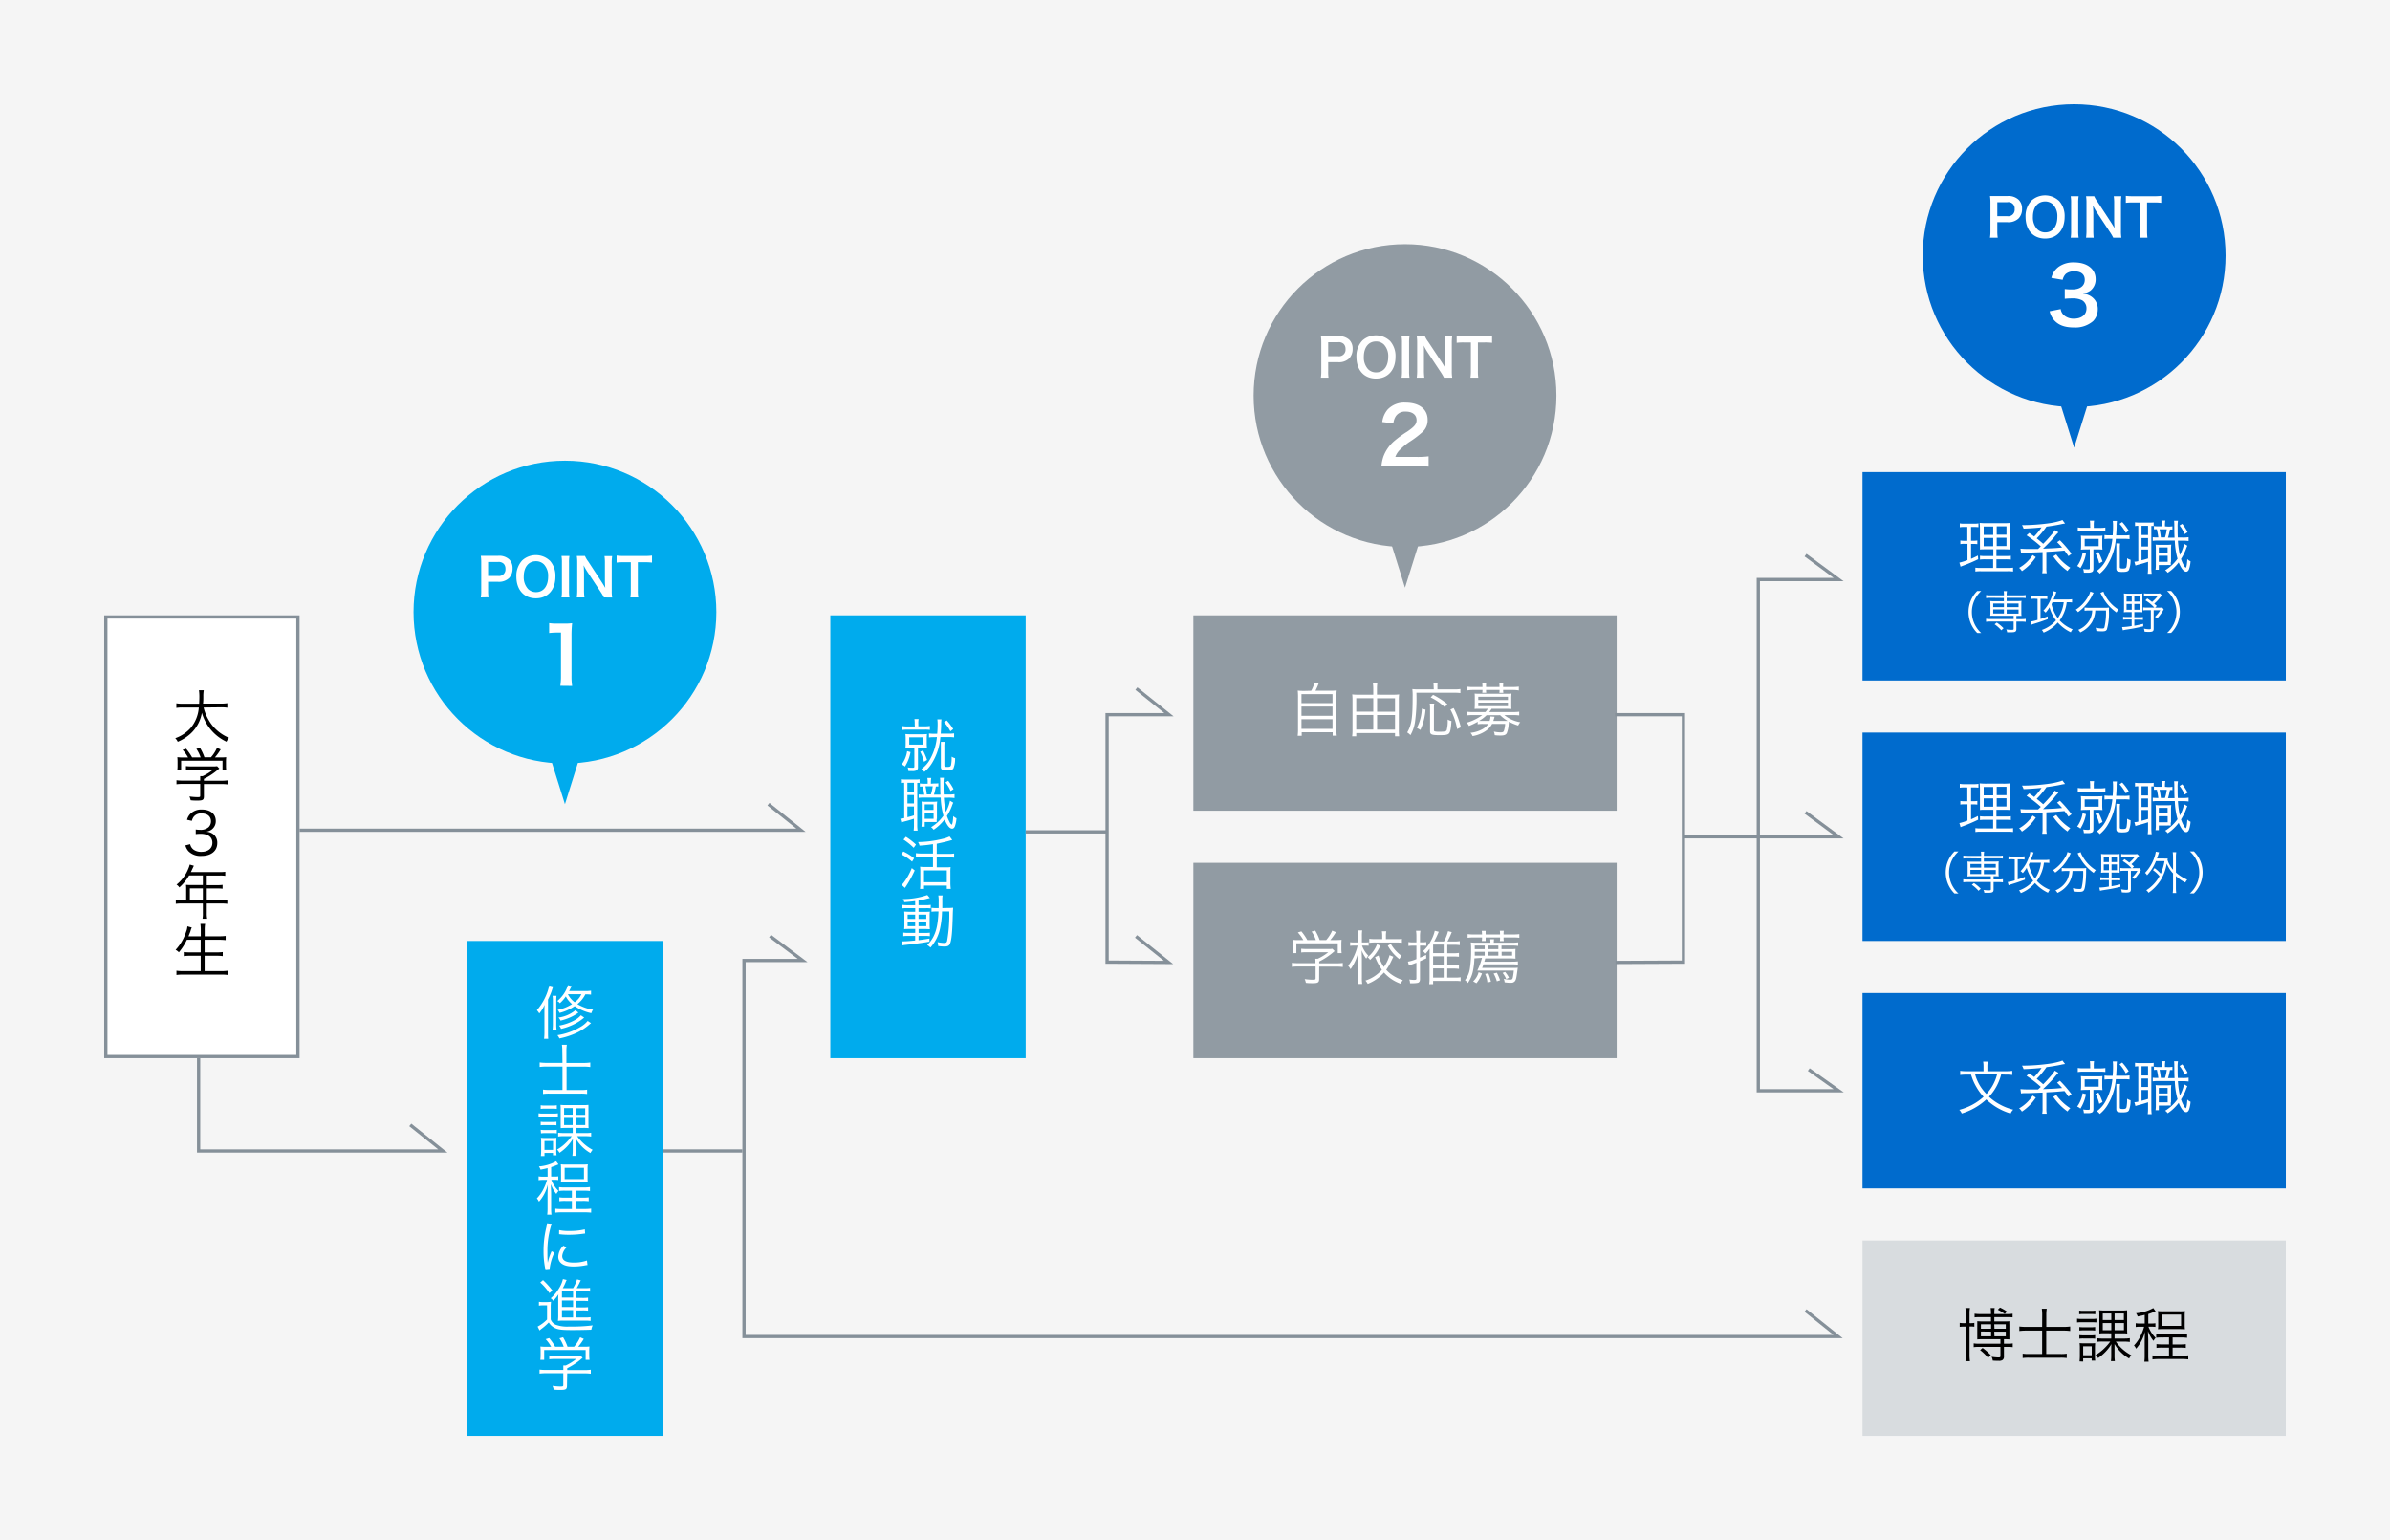 <svg xmlns="http://www.w3.org/2000/svg" viewBox="0 0 734 473"><defs><style>.cls-1{fill:#f5f5f5;}.cls-2{fill:#fff;}.cls-3{fill:#859099;}.cls-4{fill:#00abed;}.cls-5{fill:#006bcd;}.cls-6{fill:#d8dcdf;}.cls-7{fill:#919ba3;}.cls-8{fill:none;stroke:#859099;stroke-miterlimit:10;}</style></defs><g id="レイヤー_2" data-name="レイヤー 2"><g id="レイヤー_1-2" data-name="レイヤー 1"><rect class="cls-1" width="734" height="473"/><rect class="cls-2" x="32.5" y="189.5" width="59" height="135"/><path class="cls-3" d="M91,190V324H33V190H91m1-1H32V325H92V189Z"/><path d="M62.53,217.3a14.4,14.4,0,0,0,2.93,5.8,12.83,12.83,0,0,0,4.88,3.51,4.8,4.8,0,0,0-.79,1.2A14.07,14.07,0,0,1,62,218.92a11.21,11.21,0,0,1-3.52,6.46,13.83,13.83,0,0,1-3.89,2.45,3.7,3.7,0,0,0-.77-1.1,11.39,11.39,0,0,0,4.74-3.15,11.06,11.06,0,0,0,2.5-6.28h-4.9a11.05,11.05,0,0,0-2,.12V216a10.92,10.92,0,0,0,2,.13h5c.05-.87.07-1.43.07-2.13a13.61,13.61,0,0,0-.13-2h1.48a10.54,10.54,0,0,0-.13,1.87c0,.92,0,1.44-.09,2.22h5.46a11.11,11.11,0,0,0,2-.13v1.4a11.86,11.86,0,0,0-2-.12Z"/><path d="M62.63,244.55c0,1.12-.34,1.33-2,1.33-.51,0-1.44,0-2.07-.1a5.64,5.64,0,0,0-.38-1.16,18.06,18.06,0,0,0,2.36.2c.82,0,.95,0,.95-.43v-3.62h-5.4a14,14,0,0,0-1.89.11v-1.24a13.72,13.72,0,0,0,1.87.11h5.42v-.31c0-.36,0-.69,0-1.06h.75a15.47,15.47,0,0,0,3.23-2H58.82a17,17,0,0,0-1.71.09v-1.17a14.79,14.79,0,0,0,1.74.09h6.5a8.17,8.17,0,0,0,1.33-.07l.69.72a7.66,7.66,0,0,0-.63.52,20.44,20.44,0,0,1-4.11,2.67v.56H68a13.41,13.41,0,0,0,1.89-.11v1.24a13.94,13.94,0,0,0-1.91-.11H62.63Zm-4.86-11.9a11.66,11.66,0,0,0-1.69-2.34l1.08-.34A16.64,16.64,0,0,1,59,232.63h2.62A10.7,10.7,0,0,0,60.31,230l1.12-.31a15.25,15.25,0,0,1,1.36,2.9h2a10.67,10.67,0,0,0,1.85-2.9l1.13.49A16.19,16.19,0,0,1,66,232.63h1.4c1,0,1.44,0,2.07-.07a12.57,12.57,0,0,0-.07,1.5v1.33a10.83,10.83,0,0,0,.09,1.26H68.34v-3H55.63v3H54.44a10.23,10.23,0,0,0,.09-1.26v-1.33a12.57,12.57,0,0,0-.07-1.5,16.41,16.41,0,0,0,2,.09Z"/><path d="M58.41,259.28a2.75,2.75,0,0,0,1.1,1.71,4,4,0,0,0,2.32.64c2.09,0,3.4-1.08,3.4-2.79s-1.28-2.75-3.67-2.75a13.74,13.74,0,0,0-1.44.09v-1.42a7.86,7.86,0,0,0,1.33.11,3.64,3.64,0,0,0,2.63-.83,2.5,2.5,0,0,0,.72-1.75c0-1.55-1.08-2.45-2.9-2.45a2.81,2.81,0,0,0-2.39,1,3.43,3.43,0,0,0-.58,1.27l-1.49-.32a4,4,0,0,1,1-1.8A4.69,4.69,0,0,1,62,248.64c2.61,0,4.27,1.36,4.27,3.52A3.17,3.17,0,0,1,65,254.79a3.58,3.58,0,0,1-1.69.65,3.85,3.85,0,0,1,2.21.78,3.29,3.29,0,0,1,1.21,2.71c0,2.43-1.87,3.95-4.88,3.95a5.14,5.14,0,0,1-4-1.48,4.58,4.58,0,0,1-.92-1.75Z"/><path d="M57.18,272.83a8.91,8.91,0,0,0-.06-1.06c.38,0,.78.05,1.28.05h3.91v-2.94H58.08a14.85,14.85,0,0,1-3,3.68,2.78,2.78,0,0,0-.87-.87,11.68,11.68,0,0,0,3.61-4.84,7.58,7.58,0,0,0,.45-1.31l1.27.36c-.07.14-.12.27-.23.48l-.68,1.46h8.93a9.67,9.67,0,0,0,1.62-.09V269a10.12,10.12,0,0,0-1.62-.09H63.5v2.94h3.26a10,10,0,0,0,1.6-.09v1.19a12,12,0,0,0-1.59-.07H63.5v3.53H68a12.28,12.28,0,0,0,1.81-.11v1.29a13.36,13.36,0,0,0-1.81-.1H63.5v3a8.28,8.28,0,0,0,.12,1.67H62.2a8,8,0,0,0,.11-1.67v-3h-6.5a13.42,13.42,0,0,0-1.82.1v-1.29a12.72,12.72,0,0,0,1.82.11h1.37Zm5.13,3.55v-3.53h-4v3.53Z"/><path d="M57.39,288.63a16.51,16.51,0,0,1-2.46,3.85,3.45,3.45,0,0,0-1-.75,14.71,14.71,0,0,0,3.22-5.53,5.48,5.48,0,0,0,.4-1.69l1.35.36a6.23,6.23,0,0,0-.36.95c0,.16-.27.76-.65,1.75h3.78v-1.91a13.15,13.15,0,0,0-.12-1.91H63a11,11,0,0,0-.13,1.91v1.91h4.43a17.35,17.35,0,0,0,2-.11v1.28a18,18,0,0,0-2-.11H62.85v3.87h3.64a13,13,0,0,0,1.92-.1v1.26a12.39,12.39,0,0,0-1.92-.11H62.85v4.71h5a14.08,14.08,0,0,0,2.13-.12v1.31a14.75,14.75,0,0,0-2.11-.12H56.31a14.72,14.72,0,0,0-2.12.12v-1.31a13.91,13.91,0,0,0,2.1.12h5.35v-4.71H58.35a12.16,12.16,0,0,0-1.91.11V292.4a13,13,0,0,0,1.91.1h3.29v-3.87Z"/><rect class="cls-4" x="217" y="227" width="136" height="60" transform="translate(28 542) rotate(-90)"/><path class="cls-2" d="M279.64,231a12.8,12.8,0,0,1-1.71,4.43,3.23,3.23,0,0,0-1-.63,9.22,9.22,0,0,0,1.66-4.09Zm1.28-8.59a7.92,7.92,0,0,0-.09-1.57h1.29a7.37,7.37,0,0,0-.09,1.55v.69H284a9.83,9.83,0,0,0,1.58-.11v1.21a8.58,8.58,0,0,0-1.6-.09h-5.15a10.68,10.68,0,0,0-1.71.1V223a8,8,0,0,0,1.67.11h2.17Zm-1.12,7.28a13.93,13.93,0,0,0-1.73.07,14.64,14.64,0,0,0,.07-1.64v-1a15.11,15.11,0,0,0-.07-1.67,15.27,15.27,0,0,0,1.69.07h3.3a14.41,14.41,0,0,0,1.64-.07,12.41,12.41,0,0,0-.08,1.64v1a12.27,12.27,0,0,0,.08,1.66,13.22,13.22,0,0,0-1.7-.07h-1.08v5.94a1.05,1.05,0,0,1-.46,1,2.86,2.86,0,0,1-1.34.2c-.39,0-.7,0-1.13,0a4.51,4.51,0,0,0-.22-1.12,9.46,9.46,0,0,0,1.52.11c.43,0,.52-.07.52-.45v-5.7Zm-.56-1h4.29v-2.23h-4.29Zm4.23,1.82a18.47,18.47,0,0,1,1.24,2.9l-.95.56a13.32,13.32,0,0,0-1.15-3.08Zm3.44-4.09a9.11,9.11,0,0,0-1.6.09v-1.24a9.09,9.09,0,0,0,1.62.09h.9c.09-1.12.13-1.84.13-3a10.93,10.93,0,0,0-.09-1.42h1.27a9.37,9.37,0,0,0-.09,1.44c0,.95-.07,1.83-.14,2.95h2.41a10.38,10.38,0,0,0,1.7-.09v1.24a10.54,10.54,0,0,0-1.7-.09H288.8a17.53,17.53,0,0,1-2.36,7.62,10.45,10.45,0,0,1-2.57,3.06,4.84,4.84,0,0,0-.88-.87,9.18,9.18,0,0,0,2.5-2.75,17.38,17.38,0,0,0,2.25-7.06Zm3.21,1.44a8.05,8.05,0,0,0-.09,1.55l0,5.6c0,.45.14.54.92.54s1-.13,1.13-.59a11.4,11.4,0,0,0,.18-2.56,3.46,3.46,0,0,0,1.06.47,7.89,7.89,0,0,1-.52,3.15c-.27.43-.77.58-2,.58a4.41,4.41,0,0,1-1.24-.13c-.47-.14-.63-.41-.61-1.12v-5.94c0-.88,0-1.19,0-1.55Zm.63-6.59a17.3,17.3,0,0,1,2,2.65l-.88.68a12.4,12.4,0,0,0-1.94-2.77Z"/><path class="cls-2" d="M277.69,240.41a5.12,5.12,0,0,0-1,.09v-1.17a8.47,8.47,0,0,0,1.3.09h3.13a8,8,0,0,0,1.3-.07v1.11a5.24,5.24,0,0,0-.72,0v12.82a11.91,11.91,0,0,0,.11,1.83h-1.21a14.19,14.19,0,0,0,.09-1.87v-1.78c-1.1.36-1.76.56-2.54.75a12.22,12.22,0,0,0-1.33.4l-.32-1.17a6,6,0,0,0,1.2-.18Zm1,2.83h2v-2.83h-2Zm0,3.52h2v-2.59h-2Zm0,4.24c.74-.18,1.13-.29,2-.56V247.7h-2Zm8.1-10.36a8.24,8.24,0,0,0,1.39-.07v1a4.84,4.84,0,0,0-.76,0,21.91,21.91,0,0,1-.59,2.49h2c-.05-1.19-.07-1.8-.07-4a11.19,11.19,0,0,0-.07-1.19h1.2a10.06,10.06,0,0,0-.11,2c0,.88,0,2.28.06,3.15h1.31a10.65,10.65,0,0,0,2-.11v1.19a12.4,12.4,0,0,0-2-.11h-1.28a27.71,27.71,0,0,0,.6,4.39,11.58,11.58,0,0,0,1.29-3.45l1,.61a8.32,8.32,0,0,0-.43,1.06,15.58,15.58,0,0,1-1.51,3,10.77,10.77,0,0,0,.85,1.94,1.57,1.57,0,0,0,.54.68l.09.08c.07,0,.18-.29.27-.76a14.29,14.29,0,0,0,.18-1.89,3.46,3.46,0,0,0,1,.67,9,9,0,0,1-.49,2.46c-.19.49-.5.74-.86.74-.74,0-1.59-1.06-2.29-2.86a13.9,13.9,0,0,1-3.38,3.19,3.21,3.21,0,0,0-.78-.78,13.07,13.07,0,0,0,3.8-3.53,23.4,23.4,0,0,1-.84-5.58h-5.41a8.71,8.71,0,0,0-1.36.09V244a10.5,10.5,0,0,0,1.35.07h.36c-.13-.92-.24-1.53-.45-2.5a5.24,5.24,0,0,0-.9.05v-1a7,7,0,0,0,1.33.09h1.08v-.25a6.61,6.61,0,0,0-.11-1.53H286a8.29,8.29,0,0,0-.11,1.55v.23Zm.88,10.84c0,.2,0,.76,0,1-.45,0-.65,0-1.48,0H284v1.42H283a12,12,0,0,0,.09-1.67v-4.34c0-.72,0-1.14-.07-1.71a8.11,8.11,0,0,0,1.28.07h2.27a9.06,9.06,0,0,0,1.26-.07,11.85,11.85,0,0,0-.08,1.73v3.63Zm-3.69,0h2.74v-1.87H284Zm0-2.72h2.72v-1.71H284Zm1.91-4.77a13.13,13.13,0,0,0,.56-2.5h-2.22a21,21,0,0,1,.4,2.5Zm5.31-4.18a13.65,13.65,0,0,1,1.64,2.56l-.9.59a11.17,11.17,0,0,0-1.57-2.65Z"/><path class="cls-2" d="M277.42,261.52a16.43,16.43,0,0,1,3.32,2.07l-.63,1.05a14.11,14.11,0,0,0-3.32-2.23Zm3.5,5.82a34.57,34.57,0,0,1-3,5.37l-1-.94a4.94,4.94,0,0,0,.56-.61,18.43,18.43,0,0,0,2.54-4.54ZM278.21,257a20.51,20.51,0,0,1,3.1,2.39l-.7,1a18.87,18.87,0,0,0-3.13-2.53Zm8.32,2.26a36,36,0,0,1-4.12.46,3.54,3.54,0,0,0-.47-1.1,32.86,32.86,0,0,0,7.62-1,8.19,8.19,0,0,0,2.07-.72l.83,1.08-.6.16c-1,.31-2.45.63-4.17,1v3.11h3.51a11.22,11.22,0,0,0,1.83-.11v1.28a13.5,13.5,0,0,0-1.83-.11h-3.51v3.07h2.88a7.75,7.75,0,0,0,1.38-.08,12.66,12.66,0,0,0-.07,1.64v3.42A14.88,14.88,0,0,0,292,273h-1.22v-1h-7v1h-1.23a11.06,11.06,0,0,0,.09-1.77v-3.45a12.55,12.55,0,0,0-.07-1.59,7.86,7.86,0,0,0,1.32.08h2.64v-3.07h-3.42a13.78,13.78,0,0,0-1.82.11v-1.28a11.17,11.17,0,0,0,1.82.11h3.42Zm-2.75,11.69h7v-3.62h-7Z"/><path class="cls-2" d="M281.06,276.75c-1.3.18-2,.23-3.33.34a2.52,2.52,0,0,0-.45-.95,23.31,23.31,0,0,0,7.51-1.24l.79.91-.9.22a24,24,0,0,1-2.58.56V278h2.16a8.43,8.43,0,0,0,1.59-.09V279a8.48,8.48,0,0,0-1.44-.07H282.1v1.12H284c.7,0,1.15,0,1.58-.06a10.2,10.2,0,0,0-.07,1.59v2.09a13,13,0,0,0,.07,1.71c-.43,0-.9-.06-1.66-.06h-1.8v1.21h1.82a11.58,11.58,0,0,0,1.64-.07v1.08a8.13,8.13,0,0,0-1.48-.08h-2v1.3c1.16-.14,1.77-.23,3.35-.5v.95c-2.52.43-4.32.67-7.38,1a7.64,7.64,0,0,0-.95.15l-.24-1.25.76,0c.56,0,1.58-.07,3.42-.25v-1.41h-2c-.56,0-1.15,0-1.64.09v-1.11a10.13,10.13,0,0,0,1.66.09h2v-1.21h-1.71c-.76,0-1.24,0-1.68.06a16,16,0,0,0,.06-1.7v-2.1a10.94,10.94,0,0,0-.06-1.59c.47,0,1,.06,1.71.06h1.68v-1.12h-2.45A10,10,0,0,0,277,279V277.9a9.38,9.38,0,0,0,1.64.11h2.43Zm-2.31,4.16v1.31h2.31v-1.31Zm0,2.14v1.41h2.31v-1.41Zm3.35-.83h2.38v-1.31H282.1Zm0,2.24h2.38v-1.41H282.1Zm9-5.6a14.29,14.29,0,0,0,1.61-.07c0,.39-.06.75-.09,1.89-.13,5.43-.36,8-.85,9.14-.25.65-.74.89-1.73.89a18.22,18.22,0,0,1-1.91-.15,4.82,4.82,0,0,0-.19-1.21,10,10,0,0,0,1.94.26c.67,0,.86-.13,1-.67a45.5,45.5,0,0,0,.65-9h-2.22a27.08,27.08,0,0,1-.73,5.78,12.58,12.58,0,0,1-2.83,5.3,4,4,0,0,0-1-.78,9.23,9.23,0,0,0,2.09-2.92c.83-1.76,1.23-3.88,1.39-7.38h-.47a11.38,11.38,0,0,0-1.68.09v-1.22a9.76,9.76,0,0,0,1.61.09h.59c0-.61,0-1.14,0-1.8a10,10,0,0,0-.11-2.07h1.33a5.42,5.42,0,0,0-.1,1.36c0,1.28,0,1.9,0,2.51Z"/><rect class="cls-5" x="572" y="305" width="130" height="60"/><path class="cls-2" d="M614.59,330a15.59,15.59,0,0,1-1.1,3,14.93,14.93,0,0,1-2.64,3.85,16.16,16.16,0,0,0,3.26,2.33,16.87,16.87,0,0,0,4.18,1.64,3.38,3.38,0,0,0-.8,1.18,18.57,18.57,0,0,1-7.47-4.32,19.4,19.4,0,0,1-7.54,4.31,3.57,3.57,0,0,0-.76-1.12,17.73,17.73,0,0,0,7.47-4,15.73,15.73,0,0,1-2.18-2.95,16.29,16.29,0,0,1-1.67-3.87H604a13.2,13.2,0,0,0-2,.11v-1.28a12.58,12.58,0,0,0,2,.12h5.17v-1.4a8,8,0,0,0-.12-1.55h1.44a7.59,7.59,0,0,0-.13,1.53v1.42H616a12.64,12.64,0,0,0,2-.12v1.28a12.49,12.49,0,0,0-2-.11Zm-8,0a13.7,13.7,0,0,0,1.48,3.44,15,15,0,0,0,2,2.57,14,14,0,0,0,3.26-6Z"/><path class="cls-2" d="M625.23,337.12a15,15,0,0,1-4.27,4.29,3.92,3.92,0,0,0-.86-1,11.81,11.81,0,0,0,4.16-3.93Zm-4.72-2.62a17.91,17.91,0,0,0,1.89.1h.87c.19,0,.64,0,1.33,0,.27,0,.79,0,1.33,0,.18-.18.47-.43.83-.79a35.19,35.19,0,0,0-4.38-3.39l.83-.73c.89.61,1.12.79,1.52,1.09a20.8,20.8,0,0,0,2.26-2.79c-2.5.24-3.13.27-5.52.38a4.15,4.15,0,0,0-.49-1.08,61.45,61.45,0,0,0,8-.54,24.14,24.14,0,0,0,3.72-.77q.12,0,.69-.27l.83,1.08A9.78,9.78,0,0,0,633,327c-1,.23-3.1.59-4.5.75a26.66,26.66,0,0,1-3,3.6c.88.69,1.11.89,2,1.66,1-1,1.92-2.05,2.48-2.72a6.65,6.65,0,0,0,1.06-1.46l1.14.67a12.29,12.29,0,0,0-1.35,1.53c-.7.83-2.43,2.59-3.39,3.48,3.75-.15,3.75-.15,5.86-.35-.49-.57-.74-.84-1.53-1.64l.86-.59a36.43,36.43,0,0,1,3.57,4.14l-.94.74c-.56-.81-.74-1.08-1.23-1.71-2.54.23-2.86.27-5.56.4v4.82a8.51,8.51,0,0,0,.11,1.75h-1.39a8.51,8.51,0,0,0,.11-1.75v-4.75l-1.85.07-2.67.11c-.43,0-.85,0-1.22,0a4.39,4.39,0,0,0-.87.09Zm11,1.81a15.68,15.68,0,0,0,4.31,4.06,4.56,4.56,0,0,0-.85,1,17.7,17.7,0,0,1-4.39-4.49Z"/><path class="cls-2" d="M640.64,336.06a12.8,12.8,0,0,1-1.71,4.43,3.23,3.23,0,0,0-1-.63,9.18,9.18,0,0,0,1.66-4.09Zm1.27-8.59a8.05,8.05,0,0,0-.08-1.56h1.29a7.31,7.31,0,0,0-.09,1.55v.68H645a9.83,9.83,0,0,0,1.58-.11v1.21a9.55,9.55,0,0,0-1.6-.09h-5.15a9.44,9.44,0,0,0-1.71.11V328a8,8,0,0,0,1.67.11h2.16Zm-1.11,7.28a16.21,16.21,0,0,0-1.73.07,14.64,14.64,0,0,0,.07-1.64v-1a15.35,15.35,0,0,0-.07-1.67,15.27,15.27,0,0,0,1.69.07h3.3a14.41,14.41,0,0,0,1.64-.07,12.51,12.51,0,0,0-.08,1.64v1a12.27,12.27,0,0,0,.08,1.66,15.35,15.35,0,0,0-1.7-.07h-1.08v5.94c0,.54-.14.86-.47,1a2.67,2.67,0,0,1-1.33.2c-.39,0-.7,0-1.13,0a4.36,4.36,0,0,0-.22-1.11,10.77,10.77,0,0,0,1.52.11c.43,0,.52-.08.52-.45v-5.71Zm-.56-1h4.29v-2.23h-4.29Zm4.23,1.82a18.88,18.88,0,0,1,1.24,2.9l-1,.56a13.32,13.32,0,0,0-1.15-3.08Zm3.44-4.09a9.11,9.11,0,0,0-1.6.09v-1.24a9.09,9.09,0,0,0,1.62.09h.9c.09-1.11.12-1.83.12-3a11.14,11.14,0,0,0-.08-1.42h1.27a9.47,9.47,0,0,0-.09,1.44c0,.95-.07,1.84-.14,2.95h2.41a10.17,10.17,0,0,0,1.69-.09v1.24a10.32,10.32,0,0,0-1.69-.09H649.8a17.49,17.49,0,0,1-2.36,7.62,10.32,10.32,0,0,1-2.57,3.06,4.5,4.5,0,0,0-.88-.86,9.34,9.34,0,0,0,2.5-2.76,17.38,17.38,0,0,0,2.25-7.06Zm3.21,1.44a8.17,8.17,0,0,0-.09,1.55l0,5.6c0,.45.14.54.92.54s1-.12,1.13-.59a11.34,11.34,0,0,0,.18-2.56,3.46,3.46,0,0,0,1.06.47,7.85,7.85,0,0,1-.52,3.15c-.27.43-.77.58-2,.58a4.41,4.41,0,0,1-1.24-.13c-.47-.14-.63-.41-.61-1.11v-5.95c0-.88,0-1.18,0-1.55Zm.63-6.58a17.24,17.24,0,0,1,2,2.64l-.88.69a12.24,12.24,0,0,0-1.94-2.78Z"/><path class="cls-2" d="M656.69,327.49a6,6,0,0,0-1,.09v-1.17a8.47,8.47,0,0,0,1.3.09h3.13a8,8,0,0,0,1.3-.07v1.12a3.94,3.94,0,0,0-.72,0v12.82a12.16,12.16,0,0,0,.11,1.84h-1.21a14.37,14.37,0,0,0,.09-1.88v-1.78c-1.1.36-1.76.56-2.54.76a13,13,0,0,0-1.33.39l-.32-1.17a6,6,0,0,0,1.2-.18Zm1,2.83h2v-2.83h-2Zm0,3.53h2v-2.6h-2Zm0,4.23c.74-.18,1.13-.29,2-.56v-2.74h-2Zm8.1-10.35a7,7,0,0,0,1.39-.08v1a6.44,6.44,0,0,0-.76,0,22.22,22.22,0,0,1-.59,2.48h2c-.05-1.19-.07-1.8-.07-4a11.19,11.19,0,0,0-.07-1.19h1.2a10.06,10.06,0,0,0-.11,2c0,.88,0,2.29.06,3.15h1.31a10.65,10.65,0,0,0,2-.11v1.19a12.4,12.4,0,0,0-2-.11h-1.28a27.68,27.68,0,0,0,.6,4.4,11.73,11.73,0,0,0,1.29-3.46l1,.61a9.85,9.85,0,0,0-.43,1.06,15.3,15.3,0,0,1-1.51,3,10.77,10.77,0,0,0,.85,1.94,1.61,1.61,0,0,0,.54.69l.09.07c.07,0,.18-.29.27-.76a14.29,14.29,0,0,0,.18-1.89,3.08,3.08,0,0,0,1,.67,9,9,0,0,1-.49,2.47c-.2.48-.5.73-.86.73-.74,0-1.59-1.06-2.29-2.86a13.9,13.9,0,0,1-3.38,3.19,3.21,3.21,0,0,0-.78-.78,12.93,12.93,0,0,0,3.8-3.53,23.4,23.4,0,0,1-.84-5.58h-5.41a8.71,8.71,0,0,0-1.36.09V331a10.5,10.5,0,0,0,1.35.07h.36c-.13-.92-.24-1.53-.45-2.5a6.53,6.53,0,0,0-.9.05v-1a7,7,0,0,0,1.33.09h1.08v-.26a6.66,6.66,0,0,0-.11-1.53H665a8.44,8.44,0,0,0-.11,1.55v.24Zm.88,10.83c0,.2,0,.76,0,1a14,14,0,0,0-1.48,0H663v1.42H662a11.92,11.92,0,0,0,.09-1.67v-4.34c0-.72,0-1.13-.07-1.71a8.11,8.11,0,0,0,1.28.07h2.27a9.06,9.06,0,0,0,1.26-.07,11.85,11.85,0,0,0-.08,1.73v3.63Zm-3.69,0h2.74v-1.87H663Zm0-2.72h2.72v-1.71H663Zm1.91-4.77a13.13,13.13,0,0,0,.56-2.5h-2.22a21.33,21.33,0,0,1,.4,2.5Zm5.31-4.18a13.65,13.65,0,0,1,1.64,2.56l-.9.59a10.91,10.91,0,0,0-1.57-2.64Z"/><rect class="cls-6" x="572" y="381" width="130" height="60"/><path d="M603.72,403.35a8.42,8.42,0,0,0-.13-1.6H605a7.59,7.59,0,0,0-.13,1.58v3.06h.2a5.94,5.94,0,0,0,1.28-.09v1.19a7.52,7.52,0,0,0-1.26-.07h-.22v8.64a13.44,13.44,0,0,0,.13,2h-1.39a12.17,12.17,0,0,0,.13-1.94v-8.66h-.4a10.61,10.61,0,0,0-1.49.07V406.3a8.48,8.48,0,0,0,1.49.09h.4Zm12.84.25a9.74,9.74,0,0,0,1.54-.11v1.12a13.3,13.3,0,0,0-1.71-.07h-3.9v1.31h3.26c.63,0,1,0,1.36-.05a10.88,10.88,0,0,0,0,1.11v3.32c0,.55,0,.75,0,1.15a12.07,12.07,0,0,0-1.35-.06h-.32v1.39h1.17a6.87,6.87,0,0,0,1.53-.11v1.17a9,9,0,0,0-1.53-.09h-1.17v2.92a1.22,1.22,0,0,1-.47,1.13,2.06,2.06,0,0,1-1.19.22c-.48,0-1.15,0-1.78-.07a3.1,3.1,0,0,0-.36-1.17,16.42,16.42,0,0,0,2.14.21c.45,0,.58-.1.58-.45v-2.79H607.7a9.79,9.79,0,0,0-1.55.09V412.6a8.77,8.77,0,0,0,1.57.11h6.64v-1.39h-5.8a11.53,11.53,0,0,0-1.31.06c0-.36,0-.7,0-1.15v-3.34c0-.55,0-.66,0-1.09.36,0,.72.05,1.29.05h2.92v-1.31h-3.35a14.08,14.08,0,0,0-1.69.07v-1.12a11.76,11.76,0,0,0,1.73.11h3.31v-.4a9.49,9.49,0,0,0-.11-1.45h1.24a8.92,8.92,0,0,0-.1,1.45v.4Zm-6,13.45a13.73,13.73,0,0,0-2.44-2.38l.77-.66a17.74,17.74,0,0,1,2.5,2.19Zm-2.19-10.32v1.37h3.13v-1.37Zm0,2.23v1.48h3.13V409Zm4.16-.86H616v-1.37h-3.53Zm0,2.34H616V409h-3.53Zm3.15-6.89a12.4,12.4,0,0,0-2.13-1.28l.67-.67a12.06,12.06,0,0,1,2.14,1.23Z"/><path d="M627.19,403.83a12.25,12.25,0,0,0-.12-1.87h1.51a12.39,12.39,0,0,0-.13,1.87v3.71h5.33a14.64,14.64,0,0,0,2-.12v1.38a14.34,14.34,0,0,0-2-.12h-5.35v7.18h4.38a10.37,10.37,0,0,0,1.92-.11v1.35a13.28,13.28,0,0,0-1.92-.1h-9.67a13.47,13.47,0,0,0-1.95.1v-1.35a11.33,11.33,0,0,0,1.93.11h4.05v-7.18h-4.84a16.55,16.55,0,0,0-2.16.12v-1.38a16.06,16.06,0,0,0,2.16.12h4.84Z"/><path d="M637.9,405a7.87,7.87,0,0,0,1.44.09h3.06a7.47,7.47,0,0,0,1.44-.09v1.15c-.43,0-.74-.05-1.3-.05h-3.2a12.16,12.16,0,0,0-1.44.07Zm.65-2.48a6.59,6.59,0,0,0,1.29.09h2.36a6.83,6.83,0,0,0,1.3-.09v1.13a9.78,9.78,0,0,0-1.3-.07h-2.36a9.43,9.43,0,0,0-1.29.07Zm.05,5.06a7.81,7.81,0,0,0,1.23.07h2.41a7.36,7.36,0,0,0,1.21-.07v1.09a8.39,8.39,0,0,0-1.21-.07h-2.41a8.51,8.51,0,0,0-1.23.07Zm0,2.48a6.88,6.88,0,0,0,1.23.07h2.41a6.51,6.51,0,0,0,1.21-.07v1.1a8.21,8.21,0,0,0-1.21-.07h-2.41a8.33,8.33,0,0,0-1.23.07Zm.06,8.07c.05-.54.09-1.12.09-1.75V414a10.27,10.27,0,0,0-.08-1.48,11.13,11.13,0,0,0,1.46.07h2a12.29,12.29,0,0,0,1.31-.05c0,.36-.05.72-.05,1.4v2.54a8.47,8.47,0,0,0,.09,1.42h-1.1v-.72h-2.61v1Zm1.11-1.89h2.63v-2.74h-2.63Zm6.63-6.75a12,12,0,0,0-1.66.07,3.25,3.25,0,0,0,0-.54v-.29l0-.83V404.1a15,15,0,0,0-.06-1.67,11,11,0,0,0,1.51.07h5.57a10.07,10.07,0,0,0,1.51-.07,3.39,3.39,0,0,0,0,.52v4.86c0,.69,0,1.3.05,1.77a11.84,11.84,0,0,0-1.69-.07h-2.22v1.6h3a10.9,10.9,0,0,0,1.69-.11v1.17a10.75,10.75,0,0,0-1.66-.11h-2.64a13.53,13.53,0,0,0,4.75,4.18,5.19,5.19,0,0,0-.67,1,12.41,12.41,0,0,1-4.48-4.43c0,.84,0,1.26,0,1.67v1.87a10.16,10.16,0,0,0,.11,1.7h-1.22a10.85,10.85,0,0,0,.1-1.68v-1.91c0-.52,0-.93.06-1.64a13.59,13.59,0,0,1-4.11,4.29,3.77,3.77,0,0,0-.75-.95,12.58,12.58,0,0,0,2.77-2.13,14.58,14.58,0,0,0,1.73-2h-2.52a10.66,10.66,0,0,0-1.64.11V411a10.75,10.75,0,0,0,1.66.11h2.8v-1.6Zm-.61-6.07v2h2.62v-2Zm0,2.95v2.18h2.62v-2.18Zm3.63-.94h2.85v-2h-2.85Zm0,3.12h2.87v-2.18h-2.87Z"/><path d="M658.67,403.85c-.75.2-1.11.27-2.16.49a3.54,3.54,0,0,0-.5-1,12.83,12.83,0,0,0,5.29-1.59l.72,1c-1,.41-1.78.7-2.25.84v2.9h1a7.33,7.33,0,0,0,1.19-.07v1.13a8.3,8.3,0,0,0-1.21-.07h-.93a9.57,9.57,0,0,0,2.21,3.42,4.43,4.43,0,0,0-.67.92,10.21,10.21,0,0,1-1.69-3c0,.66.09,2.23.09,2.63v4.71a14.1,14.1,0,0,0,.11,2.07h-1.31a15.19,15.19,0,0,0,.1-2.05v-4.36c0-.41.06-2.08.09-2.81a12.64,12.64,0,0,1-2.72,5.23,3.29,3.29,0,0,0-.66-1,11.65,11.65,0,0,0,2.12-3.14,14.65,14.65,0,0,0,1-2.61h-1.22a7.78,7.78,0,0,0-1.37.09v-1.17a7.66,7.66,0,0,0,1.4.09h1.37Zm5.28,6.93a12.08,12.08,0,0,0-1.75.09v-1.18a11.69,11.69,0,0,0,1.78.09h5.78a14.69,14.69,0,0,0,1.93-.11v1.22a15,15,0,0,0-1.93-.11h-2.52v2.15h2.18a12.46,12.46,0,0,0,1.87-.09V414a13.05,13.05,0,0,0-1.87-.09h-2.18v2.47h2.81a13.14,13.14,0,0,0,2-.11v1.25a14,14,0,0,0-2-.11h-7a14,14,0,0,0-2,.11v-1.23a13.34,13.34,0,0,0,2,.09h3.08v-2.47h-2a13.18,13.18,0,0,0-1.85.09v-1.18a12.07,12.07,0,0,0,1.85.09h2v-2.15Zm-1.15-6.64a10.33,10.33,0,0,0-.08-1.46,12.6,12.6,0,0,0,1.62.07h5.08a11.83,11.83,0,0,0,1.6-.07,11.54,11.54,0,0,0-.07,1.46v2.61a10.9,10.9,0,0,0,.07,1.51c-.5,0-.93-.05-1.65-.05h-5c-.66,0-1.13,0-1.64.05a9.86,9.86,0,0,0,.08-1.47Zm1.11,3.08h5.93v-3.46h-5.93Z"/><rect class="cls-5" x="572" y="145" width="130" height="64"/><path class="cls-2" d="M603.3,161.85a7.9,7.9,0,0,0-1.42.09v-1.2a7,7,0,0,0,1.51.1h2.74a6.74,6.74,0,0,0,1.48-.1v1.18a11.61,11.61,0,0,0-1.39-.07h-.88v4.23h.72a6.35,6.35,0,0,0,1.21-.09v1.14a8,8,0,0,0-1.21-.07h-.72v4.57c.88-.38,1.19-.52,2.11-1l.07,1.13a49.56,49.56,0,0,1-4.68,2,5.62,5.62,0,0,0-.72.3l-.36-1.26a17.51,17.51,0,0,0,2.48-.77v-5h-1a5.43,5.43,0,0,0-1.19.09V166a5.92,5.92,0,0,0,1.2.09h.94v-4.23Zm7,6.86c-1.13,0-1.72,0-2.23.07a4.28,4.28,0,0,0,0-.64c0-.47,0-.47,0-1.43v-3.83a20.42,20.42,0,0,0-.09-2.29,17.87,17.87,0,0,0,2.33.09h4.73a16.93,16.93,0,0,0,2.31-.09,21,21,0,0,0-.08,2.27v3.62a19.77,19.77,0,0,0,.08,2.3c-.65-.05-1.14-.07-2.16-.07h-2.06v2.07h2.67a11.15,11.15,0,0,0,1.76-.09v1.19a11.72,11.72,0,0,0-1.76-.09h-2.67v2.65h3.35a11.46,11.46,0,0,0,1.77-.09v1.19a11,11,0,0,0-1.8-.09h-8a10.71,10.71,0,0,0-1.79.09v-1.19a10.58,10.58,0,0,0,1.72.09h3.74v-2.65H609.8a10.58,10.58,0,0,0-1.72.09v-1.19a10.21,10.21,0,0,0,1.72.09h2.38v-2.07Zm-1.08-7v2.56h2.92v-2.56Zm0,3.51v2.54h2.92v-2.54Zm4-1h3v-2.56h-3Zm0,3.49h3v-2.54h-3Z"/><path class="cls-2" d="M625.23,171.12a15,15,0,0,1-4.27,4.29,3.92,3.92,0,0,0-.86-1,11.81,11.81,0,0,0,4.16-3.93Zm-4.72-2.62a17.91,17.91,0,0,0,1.89.1h.87c.19,0,.64,0,1.33,0,.27,0,.79,0,1.33,0,.18-.18.47-.43.83-.79a35.19,35.19,0,0,0-4.38-3.39l.83-.73c.89.61,1.12.79,1.51,1.09a20.14,20.14,0,0,0,2.27-2.79c-2.5.24-3.13.27-5.52.38a4.15,4.15,0,0,0-.49-1.08,61.45,61.45,0,0,0,8-.54,24.14,24.14,0,0,0,3.72-.77q.12,0,.69-.27l.83,1.08A9.78,9.78,0,0,0,633,161c-1,.23-3.1.59-4.5.75a26.66,26.66,0,0,1-3,3.6c.88.69,1.11.89,2,1.66,1-1,1.92-2.05,2.48-2.72a6.65,6.65,0,0,0,1.06-1.46l1.14.67a12.29,12.29,0,0,0-1.35,1.53c-.7.83-2.43,2.59-3.39,3.48,3.75-.15,3.75-.15,5.86-.35-.49-.57-.74-.84-1.53-1.64l.86-.59a35.39,35.39,0,0,1,3.56,4.14l-.93.74c-.56-.81-.74-1.08-1.23-1.71-2.54.23-2.86.27-5.56.4v4.82a8.51,8.51,0,0,0,.11,1.75h-1.39a8.51,8.51,0,0,0,.11-1.75v-4.75l-1.85.07-2.67.11c-.43,0-.85,0-1.22,0a4.39,4.39,0,0,0-.87.09Zm11,1.81a15.68,15.68,0,0,0,4.31,4.06,4.56,4.56,0,0,0-.85,1,17.7,17.7,0,0,1-4.39-4.49Z"/><path class="cls-2" d="M640.64,170.06a12.8,12.8,0,0,1-1.71,4.43,3.23,3.23,0,0,0-1-.63,9.18,9.18,0,0,0,1.66-4.09Zm1.27-8.59a8.05,8.05,0,0,0-.08-1.56h1.29a7.31,7.31,0,0,0-.09,1.55v.68H645a9.83,9.83,0,0,0,1.58-.11v1.21a9.55,9.55,0,0,0-1.6-.09h-5.15a9.44,9.44,0,0,0-1.71.11V162a8,8,0,0,0,1.67.11h2.16Zm-1.11,7.28a16.21,16.21,0,0,0-1.73.07,14.64,14.64,0,0,0,.07-1.64v-1a15.35,15.35,0,0,0-.07-1.67,15.27,15.27,0,0,0,1.69.07h3.3a14.41,14.41,0,0,0,1.64-.07,12.51,12.51,0,0,0-.08,1.64v1a12.27,12.27,0,0,0,.08,1.66,15.35,15.35,0,0,0-1.7-.07h-1.08v5.94c0,.54-.14.86-.47,1a2.67,2.67,0,0,1-1.33.2c-.39,0-.7,0-1.13,0a4.36,4.36,0,0,0-.22-1.11,10.77,10.77,0,0,0,1.52.11c.43,0,.52-.08.52-.45v-5.71Zm-.56-1h4.29v-2.23h-4.29Zm4.23,1.82a18.88,18.88,0,0,1,1.24,2.9l-1,.56a13.32,13.32,0,0,0-1.15-3.08Zm3.44-4.09a9.11,9.11,0,0,0-1.6.09v-1.24a9.09,9.09,0,0,0,1.62.09h.9c.09-1.11.12-1.83.12-3a11.14,11.14,0,0,0-.08-1.42h1.27a9.47,9.47,0,0,0-.09,1.44c0,1-.07,1.84-.14,3h2.41a10.17,10.17,0,0,0,1.69-.09v1.24a10.32,10.32,0,0,0-1.69-.09H649.8a17.49,17.49,0,0,1-2.36,7.62,10.32,10.32,0,0,1-2.57,3.06,4.5,4.5,0,0,0-.88-.86,9.34,9.34,0,0,0,2.5-2.76,17.38,17.38,0,0,0,2.25-7.06Zm3.21,1.44a8.17,8.17,0,0,0-.09,1.55l0,5.6c0,.45.14.54.92.54s1-.12,1.13-.59a11.34,11.34,0,0,0,.18-2.56,3.46,3.46,0,0,0,1.06.47,7.85,7.85,0,0,1-.52,3.15c-.27.43-.77.58-2,.58a4.41,4.41,0,0,1-1.24-.13c-.47-.14-.63-.41-.61-1.11v-6c0-.88,0-1.18,0-1.55Zm.63-6.58a17.24,17.24,0,0,1,2,2.64l-.88.69a12.24,12.24,0,0,0-1.94-2.78Z"/><path class="cls-2" d="M656.69,161.49a6,6,0,0,0-1,.09v-1.17a8.47,8.47,0,0,0,1.3.09h3.13a8,8,0,0,0,1.3-.07v1.12a3.94,3.94,0,0,0-.72,0v12.82a12.16,12.16,0,0,0,.11,1.84h-1.21a14.37,14.37,0,0,0,.09-1.88v-1.78c-1.1.36-1.76.56-2.54.76a13,13,0,0,0-1.33.39l-.32-1.17a6,6,0,0,0,1.2-.18Zm1,2.83h2v-2.83h-2Zm0,3.53h2v-2.6h-2Zm0,4.23c.74-.18,1.13-.29,2-.56v-2.74h-2Zm8.1-10.35a7,7,0,0,0,1.39-.08v1a6.44,6.44,0,0,0-.76,0,22.22,22.22,0,0,1-.59,2.48h2c-.05-1.19-.07-1.8-.07-4a11.19,11.19,0,0,0-.07-1.19h1.2a10.06,10.06,0,0,0-.11,2c0,.88,0,2.29.06,3.15h1.31a10.65,10.65,0,0,0,2-.11v1.19a12.4,12.4,0,0,0-2-.11h-1.28a27.68,27.68,0,0,0,.6,4.4,11.73,11.73,0,0,0,1.29-3.46l1,.61a9.85,9.85,0,0,0-.43,1.06,15.3,15.3,0,0,1-1.51,3,10.77,10.77,0,0,0,.85,1.94,1.61,1.61,0,0,0,.54.69l.09.07c.07,0,.18-.29.27-.76a14.29,14.29,0,0,0,.18-1.89,3.08,3.08,0,0,0,1,.67,9,9,0,0,1-.49,2.47c-.2.48-.5.73-.86.73-.74,0-1.59-1.06-2.29-2.86a13.9,13.9,0,0,1-3.38,3.19,3.21,3.21,0,0,0-.78-.78,12.93,12.93,0,0,0,3.8-3.53,23.4,23.4,0,0,1-.84-5.58h-5.41a8.71,8.71,0,0,0-1.36.09V165a10.5,10.5,0,0,0,1.35.07h.36c-.13-.92-.24-1.53-.45-2.5a6.53,6.53,0,0,0-.9,0v-1a7,7,0,0,0,1.33.09h1.08v-.26a6.66,6.66,0,0,0-.11-1.53H665a8.44,8.44,0,0,0-.11,1.55v.24Zm.88,10.83c0,.2,0,.76,0,1a14,14,0,0,0-1.48,0H663v1.42H662a11.92,11.92,0,0,0,.09-1.67v-4.34c0-.72,0-1.13-.07-1.71a8.11,8.11,0,0,0,1.28.07h2.27a9.06,9.06,0,0,0,1.26-.07,11.85,11.85,0,0,0-.08,1.73v3.63Zm-3.69,0h2.74v-1.87H663Zm0-2.72h2.72v-1.71H663Zm1.91-4.77a13.13,13.13,0,0,0,.56-2.5h-2.22a21.33,21.33,0,0,1,.4,2.5Zm5.31-4.18a13.65,13.65,0,0,1,1.64,2.56l-.9.59a10.91,10.91,0,0,0-1.57-2.64Z"/><path class="cls-2" d="M607.23,194.41a9.3,9.3,0,0,1-2-3,9.19,9.19,0,0,1,0-6.89,9.3,9.3,0,0,1,2-3h1.24a8.89,8.89,0,0,0-2.12,2.9,8.69,8.69,0,0,0,0,7.11,8.89,8.89,0,0,0,2.12,2.9Z"/><path class="cls-2" d="M611.35,183.61a9.3,9.3,0,0,0-1.4.09v-.93a9.13,9.13,0,0,0,1.42.09h4.07v-.13a5.17,5.17,0,0,0-.08-1.16h1a6.43,6.43,0,0,0-.09,1.16v.13h4.44a8.94,8.94,0,0,0,1.4-.09v.93a9.2,9.2,0,0,0-1.38-.09h-4.46v1h3.38a9.66,9.66,0,0,0,1.19-.06,8,8,0,0,0-.06,1v2.62a7.47,7.47,0,0,0,.06,1,11,11,0,0,0-1.2,0h-.38v1h1.47a10.69,10.69,0,0,0,1.4-.08V191a9.47,9.47,0,0,0-1.39-.08h-1.48v2.28c0,.77-.34,1-1.49,1-.36,0-.53,0-1.36,0a2.27,2.27,0,0,0-.26-.88,10.85,10.85,0,0,0,1.66.13c.51,0,.61-.06.61-.35V190.9h-7.08a10,10,0,0,0-1.4.08v-.92a10.8,10.8,0,0,0,1.42.08h7.06v-1h-6a10.79,10.79,0,0,0-1.19,0,7.82,7.82,0,0,0,.06-1V185.6a8.43,8.43,0,0,0-.06-1,9.66,9.66,0,0,0,1.19.06h3v-1Zm.79,1.75v1.12h3.3v-1.12Zm0,1.81v1.27h3.3v-1.27Zm2.49,6.42a10.9,10.9,0,0,0-2.06-1.84l.66-.53a12.44,12.44,0,0,1,2.09,1.74Zm1.65-7.11h3.65v-1.12h-3.65Zm0,2h3.65v-1.27h-3.65Z"/><path class="cls-2" d="M624.89,183.89a7.59,7.59,0,0,0-1.06.07V183a6,6,0,0,0,1.13.07h2.68a6.13,6.13,0,0,0,1.13-.07V184a6.38,6.38,0,0,0-1-.07h-1.1v6.18c1-.31,1.23-.41,2.21-.8v.86c-2,.74-2.42.89-4.58,1.54a2.86,2.86,0,0,0-.43.19l-.27-1a11.58,11.58,0,0,0,2.16-.5v-6.45Zm9.83,1.08a11.64,11.64,0,0,1-2.17,5.59,11,11,0,0,0,4,2.73,2.88,2.88,0,0,0-.57.91,12.36,12.36,0,0,1-4-3,11.45,11.45,0,0,1-4.36,3.11,2.78,2.78,0,0,0-.55-.83,10,10,0,0,0,4.36-2.95,11.62,11.62,0,0,1-2-4,11.09,11.09,0,0,1-1.19,1.64,2.77,2.77,0,0,0-.68-.61,11.18,11.18,0,0,0,2.41-3.9,7.77,7.77,0,0,0,.59-2.1l1,.27a3,3,0,0,0-.19.52c-.21.61-.37,1-.69,1.77H635a7.78,7.78,0,0,0,1.36-.08v1a7.3,7.3,0,0,0-1.29-.07Zm-4.37,0a6.63,6.63,0,0,1-.29.6,10.45,10.45,0,0,0,.59,1.88,10.85,10.85,0,0,0,1.34,2.42,10.7,10.7,0,0,0,1.81-4.9Z"/><path class="cls-2" d="M643,182.06a3.74,3.74,0,0,0-.39.71,13.84,13.84,0,0,1-4.42,5.25,2.93,2.93,0,0,0-.68-.75,11.55,11.55,0,0,0,3.83-4.11,4.5,4.5,0,0,0,.61-1.47Zm-1.36,5.45a10.58,10.58,0,0,0-1.44.08v-1a11.78,11.78,0,0,0,1.45.08h4.61a10,10,0,0,0,1.47-.07,6.13,6.13,0,0,0-.05,1,18,18,0,0,1-.63,5.75c-.24.42-.58.56-1.39.56-.46,0-1,0-1.84-.11a3.84,3.84,0,0,0-.22-1,10.31,10.31,0,0,0,2,.24c.45,0,.61-.08.7-.35a19.6,19.6,0,0,0,.47-5.18h-3.27a7.93,7.93,0,0,1-1.09,3.68,8.19,8.19,0,0,1-3.53,3.05,2.8,2.8,0,0,0-.62-.78,7.08,7.08,0,0,0,3.53-3.07,6.67,6.67,0,0,0,.76-2.88Zm4.35-5.79a6,6,0,0,0,.54,1.18,11.66,11.66,0,0,0,4.13,4.35,3.44,3.44,0,0,0-.66.86,14.3,14.3,0,0,1-4.72-5.63l-.22-.4Z"/><path class="cls-2" d="M653.55,188a8.45,8.45,0,0,0-1.29.06,11.56,11.56,0,0,0,.06-1.33v-3.16a11,11,0,0,0-.06-1.29,10.81,10.81,0,0,0,1.3.06h3.14a8,8,0,0,0,1.26-.06c0,.31,0,.71,0,1.29v3.18c0,.66,0,1,0,1.31a7.87,7.87,0,0,0-1.25-.06h-1.23v1.57h1.42a7,7,0,0,0,1.22-.07v.91a7,7,0,0,0-1.22-.07h-1.42v1.85c.89-.16,1.43-.27,2.73-.58l0,.77c-2.08.49-3.31.73-5.19,1a8.26,8.26,0,0,0-1.07.22l-.23-1a17.85,17.85,0,0,0,2.94-.32v-2h-1.4a7.15,7.15,0,0,0-1.22.07v-.91a7,7,0,0,0,1.22.07h1.4V188Zm-.46-4.9v1.66h1.59v-1.66Zm0,2.39v1.78h1.59V185.5Zm2.39-.73h1.67v-1.66h-1.67Zm0,2.51h1.67V185.5h-1.67Zm8.48-4.41a9.43,9.43,0,0,0-.68.8,13.57,13.57,0,0,1-1.69,1.75l.78.7-.51.53H663a6.57,6.57,0,0,0,1.05-.05l.46.57a13.22,13.22,0,0,1-2,2.77,3,3,0,0,0-.7-.49,7.78,7.78,0,0,0,1.61-2h-2v5.65c0,.81-.33,1-1.5,1a11.68,11.68,0,0,1-1.3-.07,3.08,3.08,0,0,0-.21-.94,9.7,9.7,0,0,0,1.6.19c.45,0,.54-.06.54-.33v-5.53h-1.16a6.77,6.77,0,0,0-1.2.07v-.94a6.52,6.52,0,0,0,1.2.07h2.24a12.28,12.28,0,0,0-2.73-2.21l.55-.59c.71.48,1,.69,1.48,1.08a11.59,11.59,0,0,0,1.72-1.79h-3a7,7,0,0,0-1.2.07v-.93a7.06,7.06,0,0,0,1.25.07h2.6a5.33,5.33,0,0,0,1.05-.06Z"/><path class="cls-2" d="M665.53,194.41a8.59,8.59,0,0,0,2.13-2.9,8.69,8.69,0,0,0,0-7.11,8.59,8.59,0,0,0-2.13-2.9h1.25a9.47,9.47,0,0,1,2,3,9.19,9.19,0,0,1,0,6.89,9.47,9.47,0,0,1-2,3Z"/><rect class="cls-5" x="572" y="225" width="130" height="64"/><path class="cls-2" d="M603.3,241.85a7.9,7.9,0,0,0-1.42.09v-1.2a7,7,0,0,0,1.51.1h2.74a6.74,6.74,0,0,0,1.48-.1v1.18a11.61,11.61,0,0,0-1.39-.07h-.88v4.23h.72a6.35,6.35,0,0,0,1.21-.09v1.14a8,8,0,0,0-1.21-.07h-.72v4.57c.88-.38,1.19-.52,2.11-1l.07,1.13a49.56,49.56,0,0,1-4.68,2,5.62,5.62,0,0,0-.72.3l-.36-1.26a17.51,17.51,0,0,0,2.48-.77v-5h-1a5.43,5.43,0,0,0-1.19.09V246a5.92,5.92,0,0,0,1.2.09h.94v-4.23Zm7,6.86c-1.13,0-1.72,0-2.23.07a4.28,4.28,0,0,0,0-.64c0-.47,0-.47,0-1.43v-3.83a20.42,20.42,0,0,0-.09-2.29,17.87,17.87,0,0,0,2.33.09h4.73a16.93,16.93,0,0,0,2.31-.09,21,21,0,0,0-.08,2.27v3.62a19.77,19.77,0,0,0,.08,2.3c-.65-.05-1.14-.07-2.16-.07h-2.06v2.07h2.67a11.15,11.15,0,0,0,1.76-.09v1.19a11.72,11.72,0,0,0-1.76-.09h-2.67v2.65h3.35a11.46,11.46,0,0,0,1.77-.09v1.19a11,11,0,0,0-1.8-.09h-8a10.51,10.51,0,0,0-1.78.09v-1.19a10.37,10.37,0,0,0,1.71.09h3.74v-2.65H609.8a10.58,10.58,0,0,0-1.72.09v-1.19a10.21,10.21,0,0,0,1.72.09h2.38v-2.07Zm-1.08-7v2.56h2.92v-2.56Zm0,3.51v2.54h2.92v-2.54Zm4-1h3v-2.56h-3Zm0,3.49h3v-2.54h-3Z"/><path class="cls-2" d="M625.23,251.12a15,15,0,0,1-4.27,4.29,3.92,3.92,0,0,0-.86-1,11.81,11.81,0,0,0,4.16-3.93Zm-4.72-2.62a17.91,17.91,0,0,0,1.89.1h.87c.19,0,.64,0,1.33,0,.27,0,.79,0,1.33,0,.18-.18.47-.43.83-.79a35.19,35.19,0,0,0-4.38-3.39l.83-.73c.89.61,1.12.79,1.52,1.09a20.8,20.8,0,0,0,2.26-2.79c-2.5.24-3.13.27-5.52.38a4.15,4.15,0,0,0-.49-1.08,61.45,61.45,0,0,0,8-.54,24.14,24.14,0,0,0,3.72-.77q.12,0,.69-.27l.83,1.08A9.78,9.78,0,0,0,633,241c-1,.23-3.1.59-4.5.75a26.66,26.66,0,0,1-3,3.6c.88.69,1.11.89,2,1.66,1-1,1.92-2.05,2.48-2.72a6.65,6.65,0,0,0,1.06-1.46l1.14.67a12.29,12.29,0,0,0-1.35,1.53c-.7.83-2.43,2.59-3.39,3.48,3.75-.15,3.75-.15,5.86-.35-.49-.57-.74-.84-1.53-1.64l.86-.59a36.43,36.43,0,0,1,3.57,4.14l-.94.74c-.56-.81-.74-1.08-1.23-1.71-2.54.23-2.86.27-5.56.4v4.82a8.51,8.51,0,0,0,.11,1.75h-1.39a8.51,8.51,0,0,0,.11-1.75v-4.75l-1.85.07-2.67.11c-.43,0-.85,0-1.22,0a4.39,4.39,0,0,0-.87.09Zm11,1.81a15.68,15.68,0,0,0,4.31,4.06,4.56,4.56,0,0,0-.85,1,17.7,17.7,0,0,1-4.39-4.49Z"/><path class="cls-2" d="M640.64,250.06a12.8,12.8,0,0,1-1.71,4.43,3.23,3.23,0,0,0-1-.63,9.18,9.18,0,0,0,1.66-4.09Zm1.27-8.59a8.05,8.05,0,0,0-.08-1.56h1.29a7.31,7.31,0,0,0-.09,1.55v.68H645a9.83,9.83,0,0,0,1.58-.11v1.21a9.55,9.55,0,0,0-1.6-.09h-5.15a9.44,9.44,0,0,0-1.71.11V242a8,8,0,0,0,1.67.11h2.16Zm-1.11,7.28a16.21,16.21,0,0,0-1.73.07,14.64,14.64,0,0,0,.07-1.64v-1a15.35,15.35,0,0,0-.07-1.67,15.27,15.27,0,0,0,1.69.07h3.3a14.41,14.41,0,0,0,1.64-.07,12.51,12.51,0,0,0-.08,1.64v1a12.27,12.27,0,0,0,.08,1.66,15.35,15.35,0,0,0-1.7-.07h-1.08v5.94c0,.54-.14.86-.47,1a2.67,2.67,0,0,1-1.33.2c-.39,0-.7,0-1.13,0a4.36,4.36,0,0,0-.22-1.11,10.77,10.77,0,0,0,1.52.11c.43,0,.52-.08.52-.45v-5.71Zm-.56-1h4.29v-2.23h-4.29Zm4.23,1.82a18.88,18.88,0,0,1,1.24,2.9l-1,.56a13.32,13.32,0,0,0-1.15-3.08Zm3.44-4.09a9.11,9.11,0,0,0-1.6.09v-1.24a9.09,9.09,0,0,0,1.62.09h.9c.09-1.11.12-1.83.12-3a11.14,11.14,0,0,0-.08-1.42h1.27a9.47,9.47,0,0,0-.09,1.44c0,1-.07,1.84-.14,3h2.41a10.17,10.17,0,0,0,1.69-.09v1.24a10.32,10.32,0,0,0-1.69-.09H649.8a17.49,17.49,0,0,1-2.36,7.62,10.32,10.32,0,0,1-2.57,3.06,4.5,4.5,0,0,0-.88-.86,9.34,9.34,0,0,0,2.5-2.76,17.38,17.38,0,0,0,2.25-7.06Zm3.21,1.44a8.17,8.17,0,0,0-.09,1.55l0,5.6c0,.45.14.54.92.54s1-.12,1.13-.59a11.34,11.34,0,0,0,.18-2.56,3.46,3.46,0,0,0,1.06.47,7.85,7.85,0,0,1-.52,3.15c-.27.43-.77.58-2,.58a4.41,4.41,0,0,1-1.24-.13c-.47-.14-.63-.41-.61-1.11v-6c0-.88,0-1.18,0-1.55Zm.63-6.58a17.24,17.24,0,0,1,2,2.64l-.88.69a12.24,12.24,0,0,0-1.94-2.78Z"/><path class="cls-2" d="M656.69,241.49a6,6,0,0,0-1,.09v-1.17a8.47,8.47,0,0,0,1.3.09h3.13a8,8,0,0,0,1.3-.07v1.12a3.94,3.94,0,0,0-.72,0v12.82a12.16,12.16,0,0,0,.11,1.84h-1.21a14.37,14.37,0,0,0,.09-1.88v-1.78c-1.1.36-1.76.56-2.54.76a13,13,0,0,0-1.33.39l-.32-1.17a6,6,0,0,0,1.2-.18Zm1,2.83h2v-2.83h-2Zm0,3.53h2v-2.6h-2Zm0,4.23c.74-.18,1.13-.29,2-.56v-2.74h-2Zm8.1-10.35a7,7,0,0,0,1.39-.08v1a6.44,6.44,0,0,0-.76,0,22.22,22.22,0,0,1-.59,2.48h2c-.05-1.19-.07-1.8-.07-4a11.19,11.19,0,0,0-.07-1.19h1.2a10.06,10.06,0,0,0-.11,2c0,.88,0,2.29.06,3.15h1.31a10.65,10.65,0,0,0,2-.11v1.19a12.4,12.4,0,0,0-2-.11h-1.28a27.68,27.68,0,0,0,.6,4.4,11.73,11.73,0,0,0,1.29-3.46l1,.61a9.85,9.85,0,0,0-.43,1.06,15.3,15.3,0,0,1-1.51,3,10.77,10.77,0,0,0,.85,1.94,1.61,1.61,0,0,0,.54.69l.09.07c.07,0,.18-.29.27-.76a14.29,14.29,0,0,0,.18-1.89,3.08,3.08,0,0,0,1,.67,9,9,0,0,1-.49,2.47c-.2.48-.5.73-.86.73-.74,0-1.59-1.06-2.29-2.86a13.9,13.9,0,0,1-3.38,3.19,3.21,3.21,0,0,0-.78-.78,12.93,12.93,0,0,0,3.8-3.53,23.4,23.4,0,0,1-.84-5.58h-5.41a8.71,8.71,0,0,0-1.36.09V245a10.5,10.5,0,0,0,1.35.07h.36c-.13-.92-.24-1.53-.45-2.5a6.53,6.53,0,0,0-.9,0v-1a7,7,0,0,0,1.33.09h1.08v-.26a6.66,6.66,0,0,0-.11-1.53H665a8.44,8.44,0,0,0-.11,1.55v.24Zm.88,10.83c0,.2,0,.76,0,1a14,14,0,0,0-1.48,0H663v1.42H662a11.92,11.92,0,0,0,.09-1.67v-4.34c0-.72,0-1.13-.07-1.71a8.11,8.11,0,0,0,1.28.07h2.27a9.06,9.06,0,0,0,1.26-.07,11.85,11.85,0,0,0-.08,1.73v3.63Zm-3.69,0h2.74v-1.87H663Zm0-2.72h2.72v-1.71H663Zm1.91-4.77a13.13,13.13,0,0,0,.56-2.5h-2.22a21.33,21.33,0,0,1,.4,2.5Zm5.31-4.18a13.65,13.65,0,0,1,1.64,2.56l-.9.59a10.91,10.91,0,0,0-1.57-2.64Z"/><path class="cls-2" d="M600.23,274.41a9.3,9.3,0,0,1-2-3,9.19,9.19,0,0,1,0-6.89,9.3,9.3,0,0,1,2-3h1.24a8.89,8.89,0,0,0-2.12,2.9,8.69,8.69,0,0,0,0,7.11,8.89,8.89,0,0,0,2.12,2.9Z"/><path class="cls-2" d="M604.35,263.61a9.3,9.3,0,0,0-1.4.09v-.93a9.13,9.13,0,0,0,1.42.09h4.07v-.13a5.17,5.17,0,0,0-.08-1.16h1a6.43,6.43,0,0,0-.09,1.16v.13h4.44a8.94,8.94,0,0,0,1.4-.09v.93a9.2,9.2,0,0,0-1.38-.09h-4.46v1h3.38a9.66,9.66,0,0,0,1.19-.06,8,8,0,0,0-.06,1v2.62a7.47,7.47,0,0,0,.06,1,11,11,0,0,0-1.2-.05h-.38v1h1.47a10.69,10.69,0,0,0,1.4-.08V271a9.47,9.47,0,0,0-1.39-.08h-1.48v2.28c0,.77-.34,1-1.49,1-.36,0-.53,0-1.36,0a2.27,2.27,0,0,0-.26-.88,10.85,10.85,0,0,0,1.66.13c.51,0,.61-.06.61-.35V270.9h-7.08a10,10,0,0,0-1.4.08v-.92a10.8,10.8,0,0,0,1.42.08h7.06v-1h-6a10.79,10.79,0,0,0-1.19.05,7.82,7.82,0,0,0,.06-1V265.6a8.43,8.43,0,0,0-.06-1,9.66,9.66,0,0,0,1.19.06h3v-1Zm.79,1.75v1.12h3.3v-1.12Zm0,1.81v1.27h3.3v-1.27Zm2.49,6.42a10.9,10.9,0,0,0-2.06-1.84l.66-.53a12.44,12.44,0,0,1,2.09,1.74Zm1.65-7.11h3.65v-1.12h-3.65Zm0,2h3.65v-1.27h-3.65Z"/><path class="cls-2" d="M617.89,263.89a7.59,7.59,0,0,0-1.06.07V263a6,6,0,0,0,1.13.07h2.68a6.13,6.13,0,0,0,1.13-.07V264a6.38,6.38,0,0,0-1-.07h-1.1v6.18c1-.31,1.23-.41,2.21-.8v.86c-2,.74-2.42.89-4.58,1.54a2.86,2.86,0,0,0-.43.19l-.27-1a11.58,11.58,0,0,0,2.16-.5v-6.45Zm9.83,1.08a11.64,11.64,0,0,1-2.17,5.59,11,11,0,0,0,4,2.73,3.07,3.07,0,0,0-.57.91,12.47,12.47,0,0,1-4-3,11.45,11.45,0,0,1-4.36,3.11,2.78,2.78,0,0,0-.55-.83,10,10,0,0,0,4.36-2.95,11.42,11.42,0,0,1-2-4,12.06,12.06,0,0,1-1.2,1.64,2.77,2.77,0,0,0-.68-.61,11.18,11.18,0,0,0,2.41-3.9,7.77,7.77,0,0,0,.59-2.1l1,.27a3,3,0,0,0-.19.52c-.21.61-.37,1-.69,1.77H628a7.78,7.78,0,0,0,1.36-.08v1a7.3,7.3,0,0,0-1.29-.07Zm-4.37,0a6.63,6.63,0,0,1-.29.6,10.45,10.45,0,0,0,.59,1.88,10.85,10.85,0,0,0,1.34,2.42,10.7,10.7,0,0,0,1.81-4.9Z"/><path class="cls-2" d="M636,262.06a3.74,3.74,0,0,0-.39.71,13.84,13.84,0,0,1-4.42,5.25,2.93,2.93,0,0,0-.68-.75,11.55,11.55,0,0,0,3.83-4.11,4.5,4.5,0,0,0,.61-1.47Zm-1.36,5.45a10.83,10.83,0,0,0-1.45.08v-1a12.08,12.08,0,0,0,1.46.08h4.61a10.06,10.06,0,0,0,1.47-.07,6.13,6.13,0,0,0-.05,1c0,2.72-.27,5.09-.64,5.75-.23.42-.57.56-1.38.56-.46,0-1,0-1.84-.11a3.84,3.84,0,0,0-.22-1,10.31,10.31,0,0,0,2,.24c.45,0,.61-.08.7-.35a19.6,19.6,0,0,0,.47-5.18h-3.27a7.93,7.93,0,0,1-1.09,3.68,8.19,8.19,0,0,1-3.53,3.05,2.8,2.8,0,0,0-.62-.78,7.08,7.08,0,0,0,3.53-3.07,6.67,6.67,0,0,0,.76-2.88Zm4.35-5.79a6,6,0,0,0,.54,1.18,11.66,11.66,0,0,0,4.13,4.35,3.44,3.44,0,0,0-.66.86,14.3,14.3,0,0,1-4.72-5.63l-.22-.4Z"/><path class="cls-2" d="M646.55,268a8.45,8.45,0,0,0-1.29.06,11.56,11.56,0,0,0,.06-1.33v-3.16a11,11,0,0,0-.06-1.29,10.81,10.81,0,0,0,1.3.06h3.14a8,8,0,0,0,1.26-.06c0,.31,0,.71,0,1.29v3.18c0,.66,0,1,0,1.31a7.87,7.87,0,0,0-1.25-.06h-1.23v1.57h1.42a7,7,0,0,0,1.22-.07v.91a7,7,0,0,0-1.22-.07h-1.42v1.85c.89-.16,1.43-.27,2.73-.58l0,.77c-2.08.49-3.31.73-5.19,1a8.26,8.26,0,0,0-1.07.22l-.23-1a17.85,17.85,0,0,0,2.94-.32v-2h-1.4a7.15,7.15,0,0,0-1.22.07v-.91a7,7,0,0,0,1.22.07h1.4V268Zm-.46-4.9v1.66h1.59v-1.66Zm0,2.39v1.78h1.59V265.5Zm2.39-.73h1.67v-1.66h-1.67Zm0,2.51h1.67V265.5h-1.67Zm8.48-4.41a9.43,9.43,0,0,0-.68.8,13.57,13.57,0,0,1-1.69,1.75l.78.7-.51.53H656a6.57,6.57,0,0,0,1.05,0l.46.57a13.22,13.22,0,0,1-2,2.77,3,3,0,0,0-.7-.49,7.78,7.78,0,0,0,1.61-2h-2v5.65c0,.81-.33,1-1.5,1a11.68,11.68,0,0,1-1.3-.07,3.08,3.08,0,0,0-.21-.94,9.7,9.7,0,0,0,1.6.19c.45,0,.54-.06.54-.33v-5.53h-1.16a6.77,6.77,0,0,0-1.2.07v-.94a6.52,6.52,0,0,0,1.2.07h2.24a12.28,12.28,0,0,0-2.73-2.21l.55-.59c.71.48,1,.69,1.48,1.08a11.59,11.59,0,0,0,1.72-1.79h-3a7,7,0,0,0-1.2.07v-.93a7.06,7.06,0,0,0,1.25.07h2.6a5.33,5.33,0,0,0,1.05-.06Z"/><path class="cls-2" d="M661.7,266.64a11.66,11.66,0,0,1,1.9,1.71,16,16,0,0,0,1.15-3.87h-2.63a14,14,0,0,1-2.73,4.34,2.45,2.45,0,0,0-.62-.74,12.16,12.16,0,0,0,2.86-4.75,9.62,9.62,0,0,0,.45-1.75l1,.2a8,8,0,0,0-.28.8c-.11.36-.18.57-.37,1.1h2.18a10.87,10.87,0,0,0,1.11,0c0,.18,0,.24-.06.39a8.32,8.32,0,0,0,1.71,3.06v-3.94a9.57,9.57,0,0,0-.1-1.46h1.08a9.48,9.48,0,0,0-.1,1.46v4.78a12.2,12.2,0,0,0,3.48,2.2,3.55,3.55,0,0,0-.59.88,11,11,0,0,1-2.89-2v3.53a11.83,11.83,0,0,0,.1,1.71h-1.08a12.11,12.11,0,0,0,.1-1.71v-4.33a9.11,9.11,0,0,1-1.93-3,14.75,14.75,0,0,1-1.67,4.74,13.67,13.67,0,0,1-3.92,4.21,2.81,2.81,0,0,0-.69-.77,11.85,11.85,0,0,0,4.05-4.32,9.44,9.44,0,0,0-2-1.85Z"/><path class="cls-2" d="M672.53,274.41a8.59,8.59,0,0,0,2.13-2.9,8.69,8.69,0,0,0,0-7.11,8.59,8.59,0,0,0-2.13-2.9h1.25a9.47,9.47,0,0,1,2,3,9.19,9.19,0,0,1,0,6.89,9.47,9.47,0,0,1-2,3Z"/><rect class="cls-7" x="366.5" y="189" width="130" height="60"/><path class="cls-2" d="M402.7,212.14a9.37,9.37,0,0,0,1-2.52l1.3.23a19.17,19.17,0,0,1-1,2.29h4.34a18.24,18.24,0,0,0,2.18-.09,17.73,17.73,0,0,0-.09,2.23v9.58a11.51,11.51,0,0,0,.11,2.09h-1.26v-1.06h-9.51V226h-1.24a15,15,0,0,0,.11-2.11v-9.56a18.65,18.65,0,0,0-.09-2.23,17.35,17.35,0,0,0,2.12.09Zm-3,3.82h9.53V213.2h-9.53Zm0,3.89h9.53V217h-9.53Zm0,4h9.53v-2.94h-9.53Z"/><path class="cls-2" d="M427.89,213.36a12.28,12.28,0,0,0,1.8-.09,10.27,10.27,0,0,0-.09,1.62v9.49a14.53,14.53,0,0,0,.1,1.77h-1.27v-1H416.52v1h-1.26a12.94,12.94,0,0,0,.11-1.77v-9.52a13.24,13.24,0,0,0-.09-1.59,11.56,11.56,0,0,0,1.77.09h4.7v-1.8a11.59,11.59,0,0,0-.13-1.81H423a11.46,11.46,0,0,0-.12,1.81v1.8Zm-11.37,1.08v4.13h5.23v-4.13Zm0,5.15v4.49h5.23v-4.49Zm11.91-1v-4.13h-5.51v4.13Zm0,5.51v-4.49h-5.51v4.49Z"/><path class="cls-2" d="M440.29,210.77a5.93,5.93,0,0,0-.11-1.13h1.38a4,4,0,0,0-.1,1.15v.94h5.11a12.46,12.46,0,0,0,1.94-.11v1.24a14.08,14.08,0,0,0-1.94-.09H435a52.19,52.19,0,0,1-.43,8.93,11.44,11.44,0,0,1-1.4,4.09,4.55,4.55,0,0,0-1-.83c1.35-2.31,1.67-4.39,1.67-10.89a17.78,17.78,0,0,0-.09-2.43,14.18,14.18,0,0,0,1.82.09h4.76Zm-5.15,12.77a13.82,13.82,0,0,0,1.53-5.89l1.13.31a18.11,18.11,0,0,1-1.58,6.23Zm5.34-7.46a9.34,9.34,0,0,0-.1,1.64v6.45c0,.29.05.38.28.47a6.21,6.21,0,0,0,1.46.1c1.55,0,2-.1,2.18-.48a10.38,10.38,0,0,0,.31-2.79V221a4.08,4.08,0,0,0,1.15.45c-.13,2.25-.34,3.36-.74,3.8s-1.08.55-2.83.55c-2.53,0-3-.18-3-1.24V217.7a9.23,9.23,0,0,0-.1-1.62Zm3.23,1.12a15.87,15.87,0,0,0-4.34-3l.75-.79a22.48,22.48,0,0,1,4.38,2.84Zm3.8,6.72a19.47,19.47,0,0,0-2.07-6l1-.45a26,26,0,0,1,2.2,5.9Z"/><path class="cls-2" d="M453.84,221.68a20.47,20.47,0,0,1-2.72,1.28,2.83,2.83,0,0,0-.7-1,13.81,13.81,0,0,0,2.61-1,13.37,13.37,0,0,0,2.2-1.33h-3a13.35,13.35,0,0,0-1.82.11v-1.15a13.34,13.34,0,0,0,1.84.1h3.93a5.93,5.93,0,0,0,.77-1h-2.65c-.54,0-1,0-1.42.05,0-.47.05-.81.05-1.22v-2.25c0-.42,0-.8-.05-1.25a11.22,11.22,0,0,0,1.42.06h8.47a11.22,11.22,0,0,0,1.42-.06c0,.42-.06.8-.06,1.25v2.25c0,.43,0,.79.06,1.22-.43,0-.9-.05-1.44-.05h-4.67a5.48,5.48,0,0,1-.72,1h7.37a13.15,13.15,0,0,0,1.84-.1v1.15a12.83,12.83,0,0,0-1.82-.11H462a10.64,10.64,0,0,0,4.9,2.2,3.55,3.55,0,0,0-.65,1,14.73,14.73,0,0,1-2.84-1.18c0,.16,0,.25-.06.52a9.31,9.31,0,0,1-.59,3c-.27.52-.79.74-1.84.74-.52,0-1.15,0-1.87-.11a3.4,3.4,0,0,0-.27-1.1,11.67,11.67,0,0,0,2,.24c.75,0,1-.13,1.13-.6a8.11,8.11,0,0,0,.34-2h-4a6.15,6.15,0,0,1-2.07,2.23,10.14,10.14,0,0,1-3.93,1.51,3.28,3.28,0,0,0-.65-1,9.68,9.68,0,0,0,3.75-1.17,5,5,0,0,0,1.71-1.56h-1.51a9.66,9.66,0,0,0-1.75.09Zm1.44-10.87a6.76,6.76,0,0,0-.07-1.05h1.22a6.66,6.66,0,0,0-.05,1.07V211h4.14v-.18a7,7,0,0,0-.07-1.07h1.24a6.69,6.69,0,0,0-.07,1.07V211h3a13.29,13.29,0,0,0,1.83-.11v1.17a10,10,0,0,0-1.82-.15h-3a5.18,5.18,0,0,0,.07.89h-1.23a3.7,3.7,0,0,0,.06-.89h-4.14a4.12,4.12,0,0,0,.05.87h-1.22a7.13,7.13,0,0,0,.07-.87h-2.9a10,10,0,0,0-1.82.15V210.9a13.34,13.34,0,0,0,1.84.11h2.88ZM454,215h9.11v-1H454Zm0,1.89h9.11v-1.1H454Zm2.54,2.79a11.15,11.15,0,0,1-2.31,1.73c.51,0,.62,0,1.25,0h2a3.7,3.7,0,0,0,.25-1.36l1.28.09c-.05.18-.05.18-.27.9-.05.16-.07.21-.13.37H463a12,12,0,0,1-2.29-1.75Z"/><rect class="cls-7" x="366.5" y="265" width="130" height="60"/><path class="cls-2" d="M405.13,300.64c0,1.11-.34,1.33-2,1.33-.51,0-1.44,0-2.08-.11a5,5,0,0,0-.37-1.15,20,20,0,0,0,2.36.2c.82,0,1-.06,1-.44v-3.62h-5.4a14,14,0,0,0-1.89.11v-1.24a13.72,13.72,0,0,0,1.87.11H404v-.31c0-.36,0-.68-.05-1.06h.75a14.93,14.93,0,0,0,3.23-2h-6.59c-.62,0-1.23,0-1.72.09v-1.17a15.09,15.09,0,0,0,1.75.09h6.5a7.15,7.15,0,0,0,1.33-.07l.69.72a7.66,7.66,0,0,0-.63.52,20.73,20.73,0,0,1-4.11,2.67v.56h5.35a13.41,13.41,0,0,0,1.89-.11V297a13.94,13.94,0,0,0-1.91-.11h-5.33Zm-4.86-11.91a12.7,12.7,0,0,0-1.69-2.34l1.08-.34a16.45,16.45,0,0,1,1.83,2.67h2.63a10.58,10.58,0,0,0-1.31-2.6l1.12-.3a15.25,15.25,0,0,1,1.36,2.9h2a11,11,0,0,0,1.85-2.9l1.13.48a16.94,16.94,0,0,1-1.72,2.42h1.4a18.48,18.48,0,0,0,2.07-.08,12.57,12.57,0,0,0-.07,1.5v1.33a8.9,8.9,0,0,0,.09,1.26h-1.19v-3H398.13v3h-1.19a10.09,10.09,0,0,0,.09-1.26v-1.33a12.57,12.57,0,0,0-.07-1.5,14.68,14.68,0,0,0,2.05.09Z"/><path class="cls-2" d="M418.29,290.43a8.38,8.38,0,0,0,1.94,3.06,4.9,4.9,0,0,0-.63.95,9.24,9.24,0,0,1-1.42-2.57c.06,2,.07,2.25.07,2.93v5.33a12.27,12.27,0,0,0,.11,2.09H417a15.43,15.43,0,0,0,.11-2.09v-5.08c0-.79,0-1.29.09-2.82a15,15,0,0,1-2.43,5.45,5.78,5.78,0,0,0-.72-1.06,16.11,16.11,0,0,0,2.89-6.19h-1a8.12,8.12,0,0,0-1.3.07v-1.12a7.82,7.82,0,0,0,1.32.07h1.19v-1.81a11.17,11.17,0,0,0-.09-1.88h1.29a12.06,12.06,0,0,0-.09,1.86v1.83h.9a6.29,6.29,0,0,0,1.17-.07v1.1a10.37,10.37,0,0,0-1.15-.05Zm9.63,3.42c-.11.21-.11.21-.61,1.26a16.46,16.46,0,0,1-1.58,2.75,9.43,9.43,0,0,0,1.81,1.59,12.7,12.7,0,0,0,3.3,1.58,4.27,4.27,0,0,0-.67,1.1,12.16,12.16,0,0,1-5.13-3.44,12.8,12.8,0,0,1-5,3.48,3.71,3.71,0,0,0-.7-1,11.33,11.33,0,0,0,5.06-3.32,18.29,18.29,0,0,1-1.79-3.18,3.25,3.25,0,0,0-.18-.4l-.14-.29,1.1-.52A11.08,11.08,0,0,0,425,297a11,11,0,0,0,1.75-3.64Zm-4-3.39a13.12,13.12,0,0,1-3.15,4.36A3.36,3.36,0,0,0,420,294a9.29,9.29,0,0,0,2.91-4Zm.58-3a7.83,7.83,0,0,0-.11-1.43h1.35a7.59,7.59,0,0,0-.11,1.41v1h3.06c.72,0,1.37,0,1.86-.09v1.2c-.52-.05-1.17-.09-1.86-.09h-6.3a13.72,13.72,0,0,0-1.87.11v-1.24a13.2,13.2,0,0,0,1.87.11h2.11Zm2.65,2.46a11.35,11.35,0,0,0,3.31,3.66,4.37,4.37,0,0,0-.7,1,13.58,13.58,0,0,1-3.55-4.14Z"/><path class="cls-2" d="M435,287.69a10.87,10.87,0,0,0-.12-1.82h1.35a10.53,10.53,0,0,0-.13,1.8v1.75h.7a5.82,5.82,0,0,0,1.23-.09v1.17a7.49,7.49,0,0,0-1.23-.07h-.7v3.69a14.65,14.65,0,0,0,1.87-.85l.06,1.08c-.9.42-1.21.56-1.93.87v5.51c0,.63-.22,1-.68,1.13a8,8,0,0,1-1.53.13s-.31,0-.85,0a3.06,3.06,0,0,0-.23-1.15,11.37,11.37,0,0,0,1.38.12c.67,0,.81-.07.81-.45v-4.82c-.72.27-1.17.45-1.35.5-.39.14-.65.25-.93.38l-.33-1.21a11.8,11.8,0,0,0,2.61-.79v-4.12h-1.11a10.64,10.64,0,0,0-1.34.09v-1.21a8.29,8.29,0,0,0,1.35.11H435Zm9.46,12.57h2.32a10,10,0,0,0,1.8-.11v1.21a11.39,11.39,0,0,0-1.82-.09h-6.63v1h-1.2a11.86,11.86,0,0,0,.11-1.82v-7.54c0-.53,0-.83,0-1.55a11.44,11.44,0,0,1-1.28,1.57,3.09,3.09,0,0,0-.74-.8,10.74,10.74,0,0,0,2.17-2.72,12.06,12.06,0,0,0,1.45-3.54l1.23.32c-.09.18-.09.18-.31.69a24.43,24.43,0,0,1-1.11,2.28h3a12.35,12.35,0,0,0,1.26-3.17l1.15.29a25.48,25.48,0,0,1-1.33,2.88h2a10.4,10.4,0,0,0,1.78-.11v1.23a12.52,12.52,0,0,0-1.78-.11h-2.05v2.61h1.87a10.29,10.29,0,0,0,1.71-.11v1.19a15.51,15.51,0,0,0-1.69-.09h-1.89v2.72h1.89a9.61,9.61,0,0,0,1.69-.11v1.21a10.29,10.29,0,0,0-1.71-.11h-1.87Zm-1.08-7.53v-2.61h-3.25v2.61Zm-3.25,3.71h3.25v-2.72h-3.25Zm0,3.82h3.25v-2.83h-3.25Z"/><path class="cls-2" d="M452.81,294.35a22.6,22.6,0,0,1-.47,4,10.09,10.09,0,0,1-1.54,3.57,3.36,3.36,0,0,0-.89-.87,7.54,7.54,0,0,0,1.5-3.47,35.34,35.34,0,0,0,.39-5.8,19.16,19.16,0,0,0-.09-2.34,12.85,12.85,0,0,0,1.84.09h4.18a6.39,6.39,0,0,0-.07-1.06h1.18a9.19,9.19,0,0,0-.07,1.06h5.71a11.63,11.63,0,0,0,1.76-.11v1.1a12.93,12.93,0,0,0-1.78-.11h-3.33v1.1h2.92a10.42,10.42,0,0,0,1.4-.07,8.82,8.82,0,0,0-.05,1v.87c0,.43,0,.74.05,1.12-.45,0-.88-.06-1.31-.06h-8c-.13.52-.18.69-.29,1h8.46a13.6,13.6,0,0,0,1.86-.09v1a13.88,13.88,0,0,0-1.86-.09H455.6c-.12.36-.19.54-.41,1.1h9.6a10.8,10.8,0,0,0,1.33-.07c0,.09-.06.48-.27,2-.18,1.39-.38,2-.78,2.3s-.59.33-1.31.33a11.92,11.92,0,0,1-1.67-.15,3.56,3.56,0,0,0-.26-1.08,8.07,8.07,0,0,0,1.95.27c.52,0,.68-.12.81-.57a16.92,16.92,0,0,0,.32-2.22h-9.59c-.83,0-1.17,0-1.62,0a19.54,19.54,0,0,0,1.44-3.91Zm2.33-7.47a5.59,5.59,0,0,0-.08-1h1.21a6.38,6.38,0,0,0,0,1V287h4.41v-.14a6.58,6.58,0,0,0-.07-1h1.22a6.33,6.33,0,0,0-.07,1V287h3a13.34,13.34,0,0,0,1.84-.1v1.13a13.34,13.34,0,0,0-1.84-.11h-3a6.78,6.78,0,0,0,.07,1.12h-1.21a5.48,5.48,0,0,0,.06-1.12h-4.41a9.54,9.54,0,0,0,0,1.1h-1.19a7.79,7.79,0,0,0,.08-1.1h-2.61a13.13,13.13,0,0,0-1.82.11v-1.13a12.84,12.84,0,0,0,1.82.1h2.61Zm0,12.1a10.15,10.15,0,0,1-1.71,3l-1-.58a5.81,5.81,0,0,0,1.67-2.79Zm.83-5.47v-1.19h-3.05c0,.57,0,.66,0,1.19Zm0-2v-1.1h-3.05v1.1Zm1.11,7.42a14.5,14.5,0,0,1,.8,2.59l-1.08.22a8.17,8.17,0,0,0-.69-2.61Zm3.08-7.42v-1.1h-3.2v1.1Zm0,2v-1.19h-3.2v1.19Zm-.46,5.25a16.41,16.41,0,0,1,1,2.31l-1,.32a10,10,0,0,0-1-2.38Zm4.69-5.25v-1.19h-3.22v1.19Zm-2.16,5a9,9,0,0,1,1.19,1.75l-.83.45a7.59,7.59,0,0,0-1.13-1.89Z"/><polyline class="cls-8" points="126 345.5 136 353.5 61 353.5 61 325"/><polyline class="cls-8" points="554.5 402.5 564.5 410.5 228.5 410.5 228.5 295 246.5 295 236.5 287.5"/><line class="cls-8" x1="203" y1="353.5" x2="228" y2="353.5"/><line class="cls-8" x1="315" y1="255.5" x2="340" y2="255.5"/><polyline class="cls-8" points="496 219.5 517 219.5 517 295.5 496.13 295.6"/><polyline class="cls-8" points="349 211.5 359 219.5 340 219.5 340 295.5 358.88 295.6 348.88 287.6"/><polyline class="cls-8" points="92 255 246 255 236 247"/><polyline class="cls-8" points="517 257 564.67 257 554.5 249.5"/><polyline class="cls-8" points="554.5 170.5 564.67 178 540 178 540 335 564.67 335 555.5 328.5"/><circle class="cls-7" cx="431.5" cy="121.5" r="46.5"/><polygon class="cls-7" points="431.5 180.5 427.27 167 435.73 167 431.5 180.5"/><path class="cls-2" d="M405.66,116a12.49,12.49,0,0,0,.13-2.07v-8.66a13.81,13.81,0,0,0-.13-2.06c.69,0,1.18.05,2,.05H411a4.55,4.55,0,0,1,3.41,1.13,3.77,3.77,0,0,1,1,2.76,4.11,4.11,0,0,1-1.07,2.94,4.53,4.53,0,0,1-3.41,1.15H407.9v2.68A12.47,12.47,0,0,0,408,116Zm5.3-6.6a2,2,0,0,0,2.27-2.19,2.14,2.14,0,0,0-.53-1.54,2.17,2.17,0,0,0-1.74-.57H407.9v4.3Z"/><path class="cls-2" d="M426.78,104.6a6.9,6.9,0,0,1,1.8,5c0,4.05-2.36,6.67-6,6.67s-6-2.61-6-6.67a6.87,6.87,0,0,1,1.82-5,6.23,6.23,0,0,1,8.34,0Zm-.44,5a5.14,5.14,0,0,0-1.27-3.73,3.43,3.43,0,0,0-2.46-1c-2.31,0-3.76,1.82-3.76,4.72a5.3,5.3,0,0,0,1.29,3.78,3.47,3.47,0,0,0,2.48,1C424.91,114.37,426.34,112.54,426.34,109.6Z"/><path class="cls-2" d="M432.88,103.26a11.5,11.5,0,0,0-.13,2.06v8.61a11.69,11.69,0,0,0,.13,2.07h-2.44a11.69,11.69,0,0,0,.13-2.07v-8.61a11.5,11.5,0,0,0-.13-2.06Z"/><path class="cls-2" d="M443.47,116a15.21,15.21,0,0,0-1-1.71l-4.13-6.23c-.31-.48-.71-1.17-1.09-1.92,0,.22,0,.22.06.81,0,.31,0,1,0,1.4v5.25a17.71,17.71,0,0,0,.13,2.4h-2.34a17.31,17.31,0,0,0,.13-2.42v-8.26a12.75,12.75,0,0,0-.13-2.06h2.5a8.17,8.17,0,0,0,1,1.69l4.05,6.1c.38.58.89,1.41,1.24,2-.06-.62-.11-1.58-.11-2.26v-5.37a13.49,13.49,0,0,0-.13-2.21H446a14.71,14.71,0,0,0-.13,2.21v8.46A12.74,12.74,0,0,0,446,116Z"/><path class="cls-2" d="M453.89,113.92A12.85,12.85,0,0,0,454,116H451.6a14.2,14.2,0,0,0,.13-2.08v-8.74h-2.17a16,16,0,0,0-2.19.11v-2.15a16,16,0,0,0,2.18.12h6.34a16.7,16.7,0,0,0,2.35-.12v2.15a16.86,16.86,0,0,0-2.35-.11h-2Z"/><path class="cls-2" d="M427.35,143.13a23.23,23.23,0,0,0-3.1.12,12.26,12.26,0,0,1,.63-3.07,11.7,11.7,0,0,1,3.28-4.7,32.4,32.4,0,0,1,4-2.91c2.21-1.51,2.89-2.3,2.89-3.52,0-1.64-1.28-2.64-3.32-2.64a3.41,3.41,0,0,0-3.05,1.41,4.71,4.71,0,0,0-.74,2.21l-3.43-.41a7.22,7.22,0,0,1,1.65-3.84,7,7,0,0,1,5.5-2.13c4.2,0,6.79,2,6.79,5.3a4.86,4.86,0,0,1-1.7,3.84,29.67,29.67,0,0,1-4,3,21.1,21.1,0,0,0-2.86,2.4,5.82,5.82,0,0,0-1.37,2.16h6.72a25.38,25.38,0,0,0,3.51-.19v3.17c-1.13-.1-2.09-.15-3.63-.15Z"/><circle class="cls-5" cx="637" cy="78.5" r="46.5"/><polygon class="cls-5" points="637 137.5 632.77 124 641.23 124 637 137.5"/><path class="cls-2" d="M611.16,73a12.49,12.49,0,0,0,.13-2.07V62.27a13.9,13.9,0,0,0-.13-2.06c.69,0,1.18,0,2,0h3.35A4.55,4.55,0,0,1,620,61.39a3.77,3.77,0,0,1,1,2.76,4.11,4.11,0,0,1-1.07,2.94,4.53,4.53,0,0,1-3.41,1.15H613.4v2.68a12.47,12.47,0,0,0,.13,2.08Zm5.3-6.6a2,2,0,0,0,2.27-2.19,1.94,1.94,0,0,0-2.27-2.11H613.4v4.3Z"/><path class="cls-2" d="M632.28,61.6a6.9,6.9,0,0,1,1.8,5c0,4.05-2.36,6.67-6,6.67s-6-2.61-6-6.67a6.87,6.87,0,0,1,1.82-5,6.23,6.23,0,0,1,8.34,0Zm-.44,5a5.14,5.14,0,0,0-1.27-3.73,3.44,3.44,0,0,0-2.46-1c-2.31,0-3.77,1.82-3.77,4.72a5.3,5.3,0,0,0,1.3,3.78,3.47,3.47,0,0,0,2.48,1C630.41,71.37,631.84,69.54,631.84,66.6Z"/><path class="cls-2" d="M638.38,60.26a11.5,11.5,0,0,0-.13,2.06v8.61a11.69,11.69,0,0,0,.13,2.07h-2.44a11.69,11.69,0,0,0,.13-2.07V62.32a11.5,11.5,0,0,0-.13-2.06Z"/><path class="cls-2" d="M649,73a15.21,15.21,0,0,0-1-1.71l-4.13-6.23c-.31-.48-.71-1.17-1.09-1.92,0,.22,0,.22.06.81,0,.31.05,1,.05,1.4V70.6A17.71,17.71,0,0,0,643,73h-2.34a17.31,17.31,0,0,0,.13-2.42V62.32a12.75,12.75,0,0,0-.13-2.06h2.5a8.17,8.17,0,0,0,1,1.69l4,6.1c.38.58.89,1.41,1.24,2-.06-.62-.11-1.58-.11-2.26V62.47a13.49,13.49,0,0,0-.13-2.21h2.34a14.71,14.71,0,0,0-.13,2.21v8.46A12.74,12.74,0,0,0,651.5,73Z"/><path class="cls-2" d="M659.39,70.92a14.22,14.22,0,0,0,.12,2.08H657.1a14.2,14.2,0,0,0,.13-2.08V62.18h-2.17a16,16,0,0,0-2.19.11V60.15a16.27,16.27,0,0,0,2.18.11h6.34a17.05,17.05,0,0,0,2.35-.11v2.14a16.86,16.86,0,0,0-2.35-.11h-2Z"/><path class="cls-2" d="M632.87,94.93a3.1,3.1,0,0,0,1.13,2,4.49,4.49,0,0,0,2.9.94c2.38,0,3.89-1.22,3.89-3.12a2.8,2.8,0,0,0-1.34-2.52,6.19,6.19,0,0,0-2.76-.58,21.74,21.74,0,0,0-2.57.12v-3a17.47,17.47,0,0,0,2.33.12c2.4,0,3.81-1.11,3.81-2.95,0-1.66-1.12-2.6-3.16-2.6a4,4,0,0,0-2.62.75,3.5,3.5,0,0,0-1,1.85L630,85.35a5.92,5.92,0,0,1,2.28-3.43A7.76,7.76,0,0,1,637,80.6c4,0,6.6,2,6.6,5.13A4.38,4.38,0,0,1,642,89.26a6,6,0,0,1-2.33.94,5,5,0,0,1,3.43,1.61,4.55,4.55,0,0,1,1.15,3.31,5.11,5.11,0,0,1-1.43,3.5,8.33,8.33,0,0,1-5.91,1.95c-2.81,0-4.73-.72-6.1-2.28a6.39,6.39,0,0,1-1.34-2.69Z"/><circle class="cls-4" cx="173.5" cy="188" r="46.5"/><polygon class="cls-4" points="173.5 247 169.27 233.5 177.73 233.5 173.5 247"/><path class="cls-2" d="M147.66,183.5a12.49,12.49,0,0,0,.13-2.07v-8.66a13.81,13.81,0,0,0-.13-2.06c.69,0,1.18,0,2,0H153a4.55,4.55,0,0,1,3.41,1.13,3.77,3.77,0,0,1,1,2.76,4.11,4.11,0,0,1-1.07,2.94,4.53,4.53,0,0,1-3.41,1.15H149.9v2.68a12.47,12.47,0,0,0,.13,2.08Zm5.3-6.6a2,2,0,0,0,2.27-2.19,2.14,2.14,0,0,0-.53-1.54,2.17,2.17,0,0,0-1.74-.57H149.9v4.3Z"/><path class="cls-2" d="M168.78,172.1a6.9,6.9,0,0,1,1.8,5c0,4.05-2.36,6.67-6,6.67s-6-2.61-6-6.67a6.87,6.87,0,0,1,1.82-5,6.23,6.23,0,0,1,8.34,0Zm-.44,5a5.14,5.14,0,0,0-1.27-3.73,3.43,3.43,0,0,0-2.46-1c-2.31,0-3.76,1.82-3.76,4.72a5.3,5.3,0,0,0,1.29,3.78,3.47,3.47,0,0,0,2.48,1C166.91,181.87,168.34,180,168.34,177.1Z"/><path class="cls-2" d="M174.88,170.76a11.5,11.5,0,0,0-.13,2.06v8.61a11.69,11.69,0,0,0,.13,2.07h-2.44a11.69,11.69,0,0,0,.13-2.07v-8.61a11.5,11.5,0,0,0-.13-2.06Z"/><path class="cls-2" d="M185.47,183.5a15.21,15.21,0,0,0-1-1.71l-4.13-6.23c-.31-.48-.71-1.17-1.09-1.92,0,.22,0,.22.06.81,0,.31.05,1,.05,1.4v5.25a17.71,17.71,0,0,0,.13,2.4h-2.34a17.31,17.31,0,0,0,.13-2.42v-8.26a12.75,12.75,0,0,0-.13-2.06h2.5a8.17,8.17,0,0,0,1,1.69l4,6.1c.38.58.89,1.41,1.24,2-.06-.62-.11-1.58-.11-2.26V173a13.49,13.49,0,0,0-.13-2.21H188a14.71,14.71,0,0,0-.13,2.21v8.46a12.74,12.74,0,0,0,.13,2.07Z"/><path class="cls-2" d="M195.89,181.42a12.85,12.85,0,0,0,.13,2.08H193.6a14.2,14.2,0,0,0,.13-2.08v-8.74h-2.17a16,16,0,0,0-2.19.11v-2.15a16,16,0,0,0,2.18.12h6.34a16.7,16.7,0,0,0,2.35-.12v2.15a16.86,16.86,0,0,0-2.35-.11h-2Z"/><path class="cls-2" d="M172.08,210.63a19.07,19.07,0,0,0,.2-3.12V194.29h-1.16a22.87,22.87,0,0,0-2.47.14v-3.05a13.28,13.28,0,0,0,2.4.15h2.21a18.46,18.46,0,0,0,2.45-.12,34.77,34.77,0,0,0-.19,4v12.14a19.33,19.33,0,0,0,.19,3.12Z"/><rect class="cls-4" x="97.5" y="335" width="152" height="60" transform="translate(-191.5 538.5) rotate(-90)"/><path class="cls-2" d="M167.2,311.25c0-.94,0-1.8.06-2.65a10.58,10.58,0,0,1-1.64,2.67,4.71,4.71,0,0,0-.74-1,17.12,17.12,0,0,0,3.8-7.6l1.22.32c-.11.24-.12.33-.27.76A20.57,20.57,0,0,1,168.3,307v9.81c0,1.08,0,1.6.07,2.23h-1.28a16.37,16.37,0,0,0,.11-2.21Zm3.71-5.4a12.57,12.57,0,0,0-.07,1.53v7.09a12.17,12.17,0,0,0,.09,1.84h-1.24a12.87,12.87,0,0,0,.1-1.84V307.4a8.48,8.48,0,0,0-.09-1.55Zm10.61-.36a12.87,12.87,0,0,0-1.75-.09,8.83,8.83,0,0,1-2.45,3,13.24,13.24,0,0,0,4.81,1.71,3.38,3.38,0,0,0-.52,1.08,14.73,14.73,0,0,1-5.12-2.17,14.58,14.58,0,0,1-4.64,2.08,3.28,3.28,0,0,0-.58-.93,12.81,12.81,0,0,0,4.41-1.77,7.76,7.76,0,0,1-1.91-2.36,11.43,11.43,0,0,1-1.82,2.09,2,2,0,0,0-.82-.66,10.32,10.32,0,0,0,2.16-2.43,8.82,8.82,0,0,0,1.11-2.45l1.16.29c-.38.73-.42.84-.78,1.51h4.9a11.09,11.09,0,0,0,1.84-.11Zm0,8.77c-.23.18-.36.27-.72.59a17.39,17.39,0,0,1-4,2.5,24.08,24.08,0,0,1-5,1.59,3.84,3.84,0,0,0-.61-1,19.5,19.5,0,0,0,6.9-2.43,8,8,0,0,0,2.39-1.94ZM177.63,311l-.58.42a13.71,13.71,0,0,1-2.48,1.28,18.27,18.27,0,0,1-2.42.77,3.2,3.2,0,0,0-.63-.95,10.06,10.06,0,0,0,5.19-2.25Zm1.78,1.53a14.66,14.66,0,0,1-2.5,1.73A17.4,17.4,0,0,1,172.3,316a2.51,2.51,0,0,0-.62-1,15.42,15.42,0,0,0,4.65-1.58,7.12,7.12,0,0,0,2.07-1.59Zm-5-7.16a6.86,6.86,0,0,0,2.09,2.45,6.26,6.26,0,0,0,2.05-2.45Z"/><path class="cls-2" d="M172.69,322.75a12.25,12.25,0,0,0-.12-1.87h1.51a12.39,12.39,0,0,0-.13,1.87v3.71h5.33a14.58,14.58,0,0,0,2-.13v1.39a14.29,14.29,0,0,0-2-.13H174v7.19h4.38a10.56,10.56,0,0,0,1.93-.11V336a13.24,13.24,0,0,0-1.93-.11h-9.67a12.92,12.92,0,0,0-1.94.11v-1.35a12.34,12.34,0,0,0,1.92.11h4.05v-7.19h-4.84a16.61,16.61,0,0,0-2.16.13v-1.39a16,16,0,0,0,2.16.13h4.84Z"/><path class="cls-2" d="M165.4,341.94a7.87,7.87,0,0,0,1.44.09h3.06a7.47,7.47,0,0,0,1.44-.09v1.15c-.43,0-.74,0-1.29,0h-3.21a12.16,12.16,0,0,0-1.44.07Zm.65-2.49a5.94,5.94,0,0,0,1.3.09h2.35a6,6,0,0,0,1.3-.09v1.14a8.26,8.26,0,0,0-1.3-.07h-2.35a8.19,8.19,0,0,0-1.3.07Zm0,5.06a6.59,6.59,0,0,0,1.23.08h2.41a6.22,6.22,0,0,0,1.21-.08v1.1a8.39,8.39,0,0,0-1.21-.07h-2.41a8.51,8.51,0,0,0-1.23.07Zm0,2.49a8,8,0,0,0,1.23.07h2.41A7.53,7.53,0,0,0,171,347v1.1a6.91,6.91,0,0,0-1.21-.08h-2.41a7,7,0,0,0-1.23.08Zm.06,8.06c.05-.54.09-1.11.09-1.74v-2.4a10.12,10.12,0,0,0-.08-1.47,11.13,11.13,0,0,0,1.46.07h2a9.54,9.54,0,0,0,1.31-.06c0,.37-.05.73-.05,1.41v2.54a8.54,8.54,0,0,0,.09,1.42h-1.1v-.72h-2.61v.95Zm1.11-1.89h2.63v-2.73h-2.63Zm6.63-6.75a13.77,13.77,0,0,0-1.66.07,3.18,3.18,0,0,0,0-.54v-.28l0-.83V341a14.9,14.9,0,0,0-.06-1.67,11.06,11.06,0,0,0,1.52.07h5.56a10.07,10.07,0,0,0,1.51-.07,4.4,4.4,0,0,0,0,.52v.21l0,1v3.67c0,.68,0,1.3.05,1.76a13.58,13.58,0,0,0-1.69-.07h-2.22V348h3a11,11,0,0,0,1.69-.1v1.17a10.75,10.75,0,0,0-1.66-.11h-2.64a13.63,13.63,0,0,0,4.75,4.18,5.61,5.61,0,0,0-.67,1,12.25,12.25,0,0,1-4.48-4.43c0,.85,0,1.26,0,1.68v1.87A10,10,0,0,0,177,355h-1.22a10.53,10.53,0,0,0,.11-1.67v-1.91c0-.52,0-.94.05-1.64a13.48,13.48,0,0,1-4.11,4.29,3.81,3.81,0,0,0-.75-1,12.84,12.84,0,0,0,2.77-2.12,14.49,14.49,0,0,0,1.73-2h-2.52a10.66,10.66,0,0,0-1.64.11v-1.17a10.92,10.92,0,0,0,1.66.1h2.81v-1.6Zm-.61-6.07v2h2.63v-2Zm0,3v2.18h2.63v-2.18Zm3.63-.94h2.85v-2h-2.85Zm0,3.12h2.87v-2.18h-2.87Z"/><path class="cls-2" d="M168.17,358.77c-.75.2-1.11.27-2.16.48a3.84,3.84,0,0,0-.5-1,12.86,12.86,0,0,0,5.29-1.58l.72.95c-1,.42-1.78.71-2.25.85v2.9h1a7.33,7.33,0,0,0,1.19-.07v1.13a8.3,8.3,0,0,0-1.21-.07h-.93a9.66,9.66,0,0,0,2.21,3.42,4.43,4.43,0,0,0-.67.92,10.27,10.27,0,0,1-1.69-3c0,.67.09,2.24.09,2.63V371a14.1,14.1,0,0,0,.11,2.07h-1.31a15.19,15.19,0,0,0,.1-2.05v-4.36c0-.41.06-2.09.09-2.81a12.6,12.6,0,0,1-2.72,5.22,3.57,3.57,0,0,0-.66-1A11.43,11.43,0,0,0,167,365a13.91,13.91,0,0,0,1-2.61h-1.22a7.78,7.78,0,0,0-1.37.09v-1.17a7.71,7.71,0,0,0,1.41.09h1.36Zm5.28,6.93a12.08,12.08,0,0,0-1.75.09V364.6a11.75,11.75,0,0,0,1.79.09h5.78a13,13,0,0,0,1.92-.11v1.23a14.86,14.86,0,0,0-1.92-.11h-2.53v2.14h2.18a11.43,11.43,0,0,0,1.88-.09v1.19a13.3,13.3,0,0,0-1.88-.09h-2.18v2.47h2.81a14.92,14.92,0,0,0,2-.11v1.24a16.24,16.24,0,0,0-2-.1h-7a16,16,0,0,0-2,.1v-1.22a13.34,13.34,0,0,0,2,.09h3.08v-2.47h-2a13.18,13.18,0,0,0-1.85.09v-1.19a10.89,10.89,0,0,0,1.85.09h2V365.7Zm-1.15-6.64a10.24,10.24,0,0,0-.08-1.46,14.8,14.8,0,0,0,1.63.07h5.07a14.06,14.06,0,0,0,1.61-.07,9.63,9.63,0,0,0-.08,1.46v2.61a9.21,9.21,0,0,0,.08,1.51c-.51,0-.94-.05-1.66-.05h-5c-.66,0-1.13,0-1.64.05a9.92,9.92,0,0,0,.08-1.48Zm1.11,3.08h5.93v-3.46h-5.93Z"/><path class="cls-2" d="M169.42,375.89a24.9,24.9,0,0,0-.76,2.88,26.44,26.44,0,0,0-.54,5.63c0,1.41,0,2.47.11,3.42a16.6,16.6,0,0,1,1.17-3.51l.86.42a15.67,15.67,0,0,0-1.46,4.95V390l-1.29.11c0-.29-.06-.38-.11-.72a26,26,0,0,1-.47-5.1,30,30,0,0,1,.81-7.13,9.29,9.29,0,0,0,.25-1.44Zm4.59,7.23a4.22,4.22,0,0,0-1.35,2.65c0,1.33,1.13,2,3.45,2a11.84,11.84,0,0,0,4.15-.63l.17,1.39a5.73,5.73,0,0,0-.62.09,18.85,18.85,0,0,1-3.7.36c-2.05,0-3.34-.43-4.12-1.37a2.55,2.55,0,0,1-.54-1.66,5,5,0,0,1,1.57-3.35Zm-2.29-5.32a12.62,12.62,0,0,0,3.06.27,19.54,19.54,0,0,0,4.83-.49l.09,1.28-1.25.16a31.11,31.11,0,0,1-3.87.23,23.27,23.27,0,0,1-2.88-.18Z"/><path class="cls-2" d="M165.51,399.83a7.42,7.42,0,0,0,1.38.09h.94a11.59,11.59,0,0,0,1.39-.09,14,14,0,0,0-.09,1.91v3.49a2.81,2.81,0,0,0,1.6,1.67,10.37,10.37,0,0,0,4.12.53,50.8,50.8,0,0,0,7.17-.36,4.5,4.5,0,0,0-.41,1.33c-1.72.07-4,.11-5.87.11-3.21,0-4.27-.13-5.33-.63a4.54,4.54,0,0,1-1.88-1.71,16.82,16.82,0,0,1-2.18,1.92,6.93,6.93,0,0,0-.64.54l-.6-1.19a11.81,11.81,0,0,0,2.9-2.17v-4.34h-1.19a6.19,6.19,0,0,0-1.31.09Zm1.26-6.66a24.21,24.21,0,0,1,2.88,3.18l-.92.81a16.75,16.75,0,0,0-2.81-3.26ZM177,404.64h2.63a10.39,10.39,0,0,0,1.75-.09v1.15a14.73,14.73,0,0,0-1.75-.09h-6.82a9.7,9.7,0,0,0-1.46.09,13.42,13.42,0,0,0,.09-1.86v-4.7c0-.55,0-1.09.07-1.62a10.9,10.9,0,0,1-1.62,2,2.21,2.21,0,0,0-.77-.78,11.87,11.87,0,0,0,2.53-3,9.31,9.31,0,0,0,1.23-2.88l1.15.27a7,7,0,0,0-.4.9,13.8,13.8,0,0,1-.79,1.6H176a10.88,10.88,0,0,0,1.21-2.68l1.17.31a6.74,6.74,0,0,0-.52,1c-.24.46-.49.95-.76,1.38h2.43a10.55,10.55,0,0,0,1.69-.09v1.14a12.09,12.09,0,0,0-1.6-.07H177v2h1.84a11.72,11.72,0,0,0,1.76-.08v1.08a15.73,15.73,0,0,0-1.76-.07H177v2h1.84a13.84,13.84,0,0,0,1.76-.07v1.08a13.27,13.27,0,0,0-1.76-.08H177Zm-1-8.12h-3.42v2H176Zm0,2.91h-3.42v2H176Zm-3.42,2.95v2.26H176v-2.26Z"/><path class="cls-2" d="M174.13,425.55c0,1.12-.34,1.33-2,1.33-.51,0-1.44,0-2.07-.1a5.64,5.64,0,0,0-.38-1.16,18.06,18.06,0,0,0,2.36.2c.82,0,.95-.05.95-.43v-3.62h-5.4a14,14,0,0,0-1.89.11v-1.24a13.72,13.72,0,0,0,1.87.11H173v-.31c0-.36,0-.69,0-1.06h.75a15.47,15.47,0,0,0,3.23-2h-6.59a17,17,0,0,0-1.71.09v-1.17a14.79,14.79,0,0,0,1.74.09h6.5a8.17,8.17,0,0,0,1.33-.07l.69.72a7.66,7.66,0,0,0-.63.52,20.44,20.44,0,0,1-4.11,2.67v.56h5.35a13.41,13.41,0,0,0,1.89-.11v1.24a13.83,13.83,0,0,0-1.91-.11h-5.33Zm-4.86-11.9a11.66,11.66,0,0,0-1.69-2.34l1.08-.34a16.64,16.64,0,0,1,1.84,2.66h2.62a10.7,10.7,0,0,0-1.31-2.59l1.12-.31a16,16,0,0,1,1.37,2.9h2a10.67,10.67,0,0,0,1.85-2.9l1.14.49a16.88,16.88,0,0,1-1.73,2.41h1.4c1,0,1.44,0,2.07-.07a12.57,12.57,0,0,0-.07,1.5v1.33a10.83,10.83,0,0,0,.09,1.26h-1.19v-3H167.13v3h-1.19a10.23,10.23,0,0,0,.09-1.26v-1.33a12.57,12.57,0,0,0-.07-1.5,16.41,16.41,0,0,0,2,.09Z"/></g></g></svg>